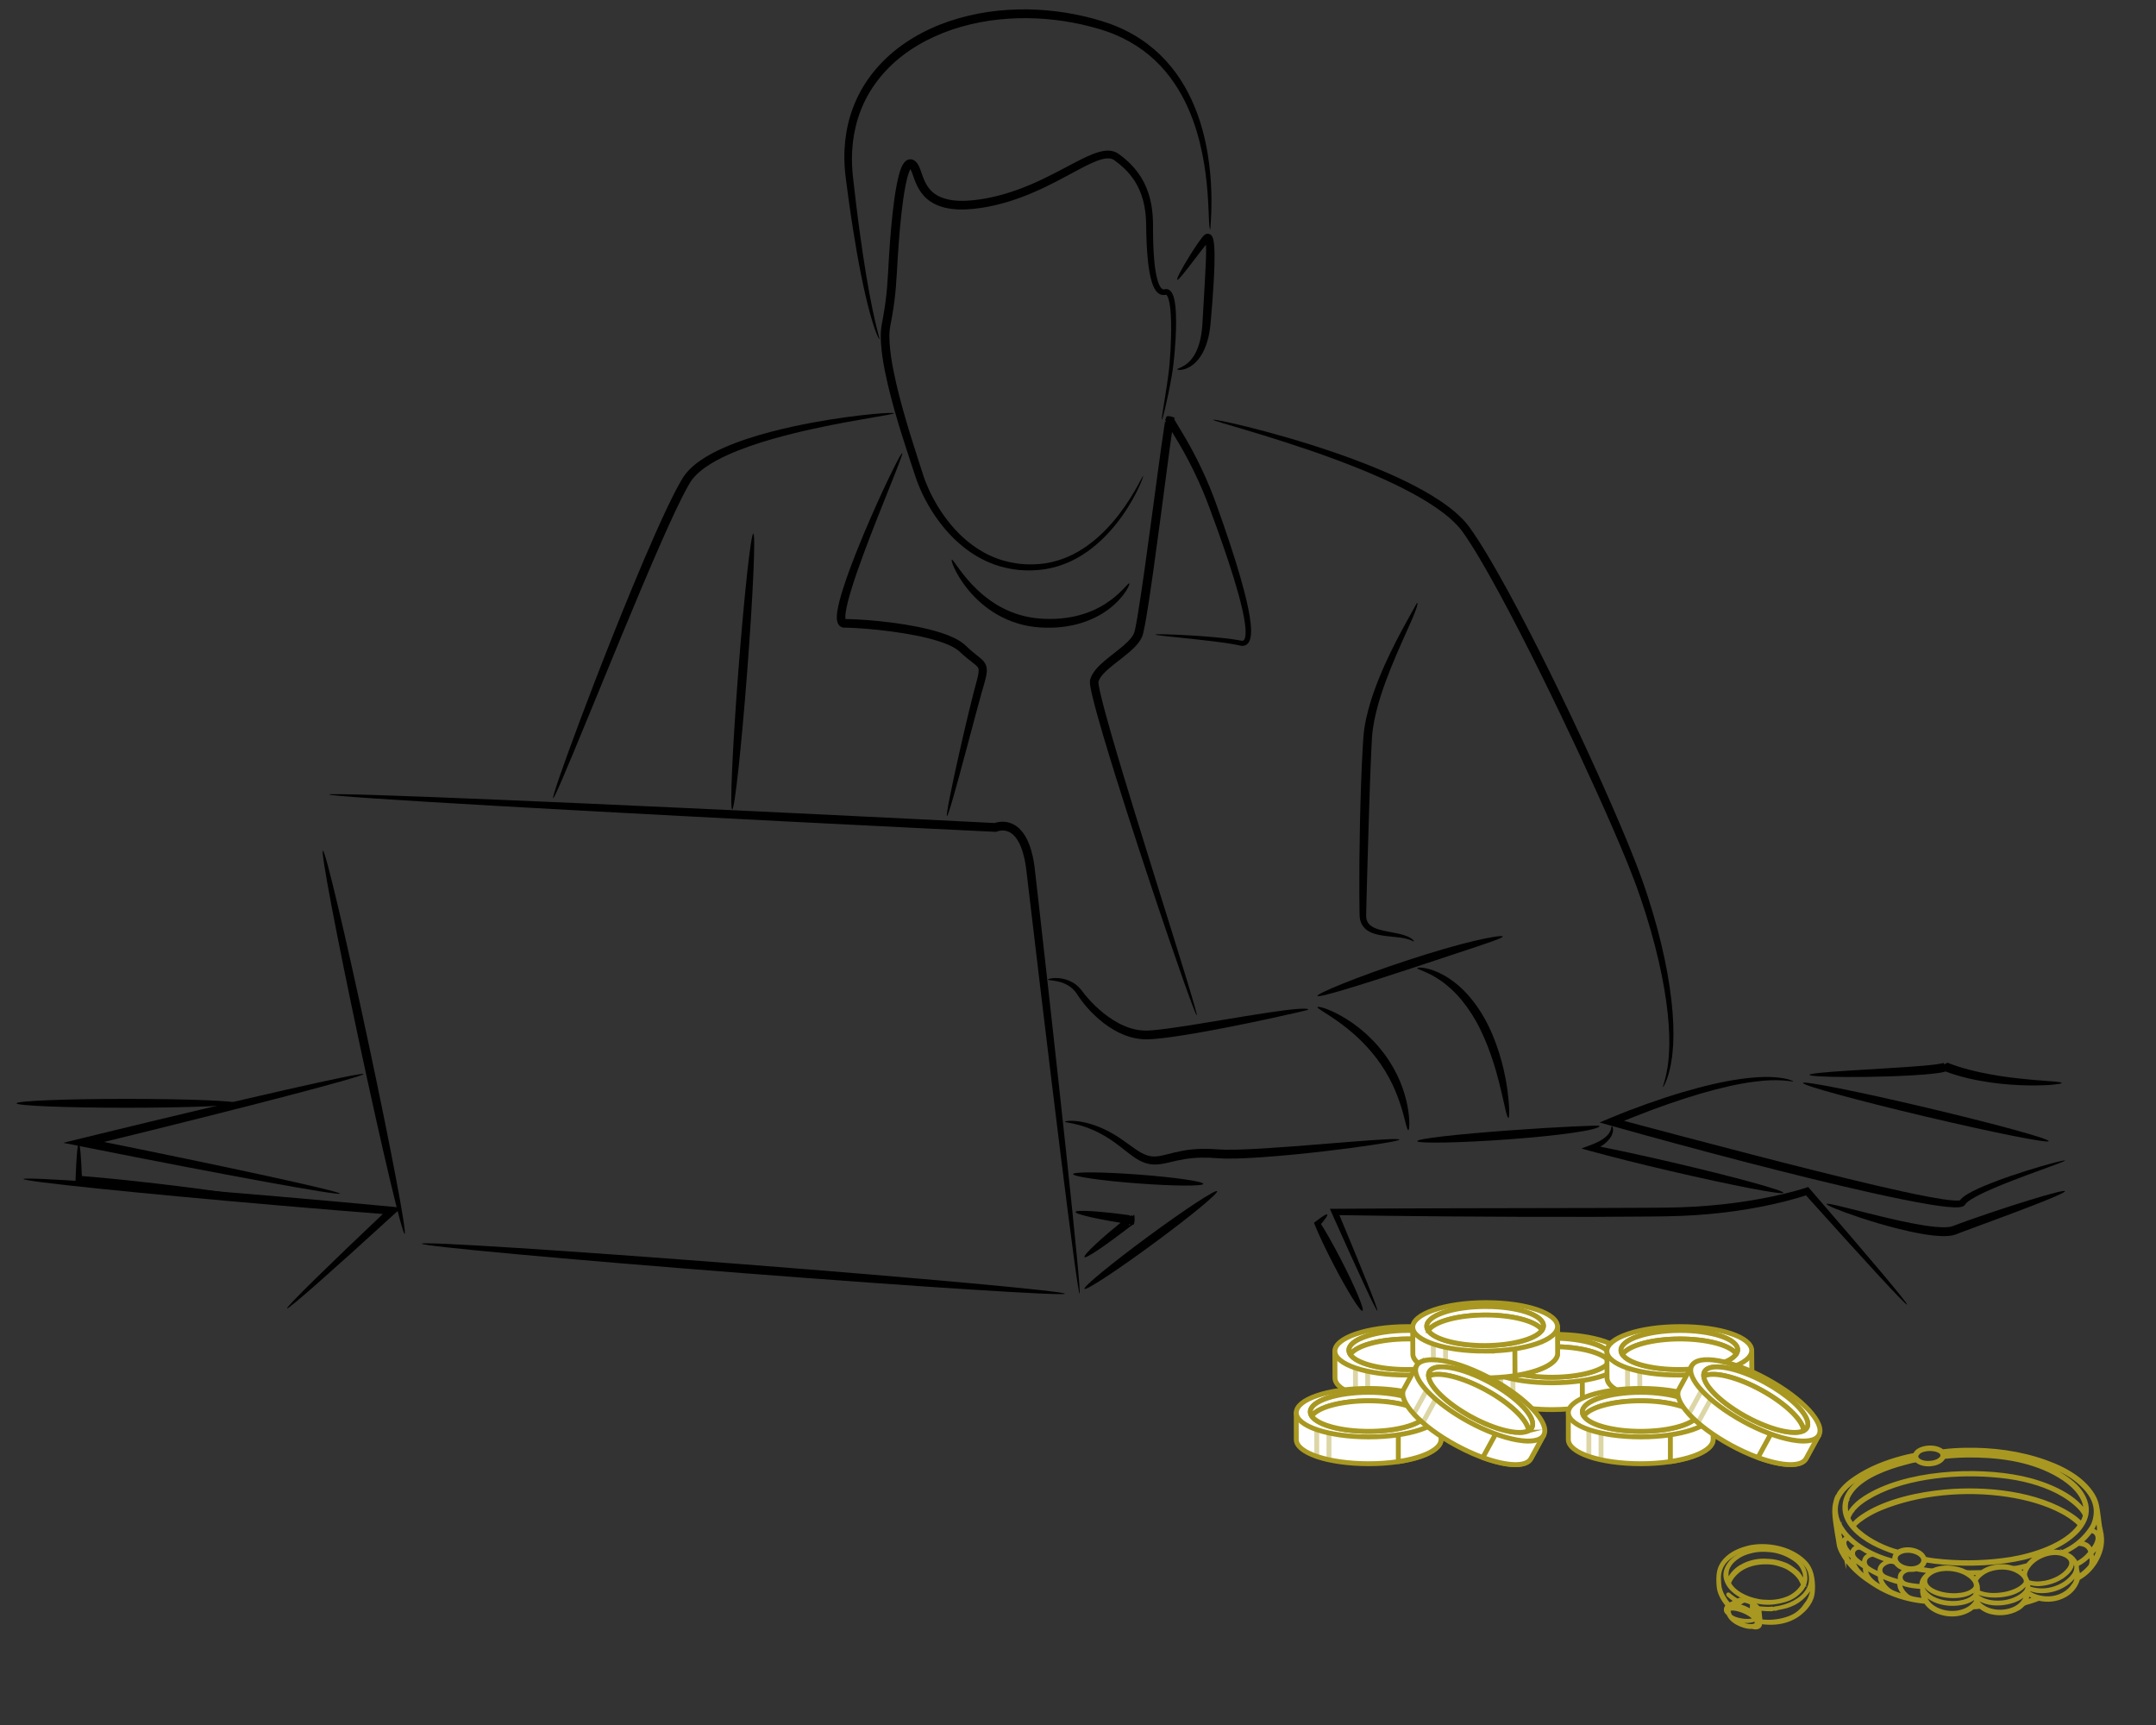 <?xml version="1.0" encoding="UTF-8"?>
<svg xmlns="http://www.w3.org/2000/svg" width="300" height="240" version="1.1" viewBox="0 0 300 240">
  <rect x="0" y="0" width="300" height="240" fill="#333333" stroke="none"/>
  <!-- Generator: Adobe Illustrator 29.5.0, SVG Export Plug-In . SVG Version: 2.1.0 Build 137)  -->
  <defs>
    <style>
      .st0 {
        fill: #a89821;
        stroke: #a89821;
        stroke-miterlimit: 10;
        stroke-width: .475px;
      }

      .st1 {
        fill: #fff;
      }

      .st2 {
        mix-blend-mode: screen;
        opacity: .4;
      }

      .st3 {
        isolation: isolate;
      }
    </style>
  </defs>
  <g class="st3">
    <g id="Layer_1">
      <g>
        <ellipse cx="17.672" cy="153.504" rx="15.37" ry=".617"/>
        <path d="M47.307,166.071c-.016.081-1.02-.039-2.826-.327-1.806-.288-4.415-.743-7.643-1.332-6.456-1.178-15.386-2.891-25.316-4.869l-2.726-.543,2.7-.66c.599-.146,1.201-.294,1.807-.442,10.256-2.504,19.557-4.705,26.305-6.237,3.374-.766,6.109-1.366,8.006-1.753,1.897-.387,2.955-.562,2.976-.479.02.083-1.0.415-2.862.946-1.862.531-4.566,1.259-7.913,2.134-6.694,1.75-15.963,4.084-26.219,6.588-.606.148-1.209.295-1.808.441l-.025-1.203c9.927,1.993,18.829,3.847,25.241,5.242,3.206.698,5.79,1.281,7.568,1.71,1.778.429,2.751.704,2.734.785Z"/>
        <path d="M37.343,167.09c-.039.339-7.072-.198-15.707-1.199-4.161-.482-7.935-.984-10.725-1.413l-.411-.063.014-.382c.113-3.033.272-4.925.448-4.925s.336,1.892.448,4.925l-.397-.445c2.813.221,6.602.595,10.763,1.077,8.636,1.001,15.604,2.086,15.565,2.425Z"/>
        <path d="M39.947,182.036c-.083-.089,1.328-1.556,3.833-4.017,2.505-2.46,6.103-5.914,10.395-9.975l.33.958c-4.74-.367-10.074-.804-15.713-1.289-9.825-.846-18.715-1.681-25.144-2.346-3.215-.333-5.814-.623-7.609-.852-1.794-.229-2.783-.395-2.776-.48.007-.085,1.01-.08,2.817.001,1.807.081,4.418.239,7.642.461,6.449.443,15.35,1.14,25.175,1.986,5.638.485,10.968.967,15.702,1.415l1.248.118-.918.839c-4.361,3.988-8.065,7.327-10.7,9.648-2.635,2.321-4.2,3.622-4.283,3.533Z"/>
        <path d="M44.929,118.349c.333-.071,3.151,11.809,6.293,26.534,3.142,14.726,5.419,26.721,5.086,26.792-.333.071-3.151-11.809-6.293-26.534-3.142-14.726-5.419-26.721-5.086-26.792Z"/>
        <path d="M150.224,179.998c-.038.004-.129-.451-.267-1.326s-.324-2.171-.551-3.846c-.456-3.351-1.082-8.222-1.838-14.294-.756-6.073-1.644-13.347-2.622-21.503-.486-4.079-.998-8.378-1.531-12.857-.132-1.12-.266-2.251-.401-3.393-.068-.569-.136-1.14-.204-1.714l-.053-.42c-.019-.14-.044-.278-.066-.417-.04-.28-.103-.552-.157-.828-.126-.545-.278-1.083-.483-1.59-.204-.506-.463-.981-.786-1.373-.165-.191-.342-.365-.537-.503-.196-.136-.405-.24-.626-.306-.22-.067-.453-.094-.689-.082-.118.004-.236.02-.351.044-.058.011-.115.026-.17.042-.028.008-.053.017-.08.025l-.053.02-.162.061-.123-.006c-3.999-.195-8.094-.396-12.264-.599-22.219-1.099-42.332-2.163-56.887-2.994-7.278-.416-13.166-.774-17.234-1.049-2.034-.138-3.613-.254-4.683-.348-1.07-.093-1.631-.163-1.629-.205.002-.043.567-.056,1.641-.043,1.074.013,2.656.052,4.694.116,4.075.128,9.97.352,17.254.657,14.566.609,34.686,1.534,56.905,2.633,4.17.209,8.265.413,12.263.614l-.284.055c.073-.032.107-.043.158-.062.045-.015.091-.031.136-.043.09-.027.179-.049.269-.067.18-.037.361-.06.544-.067.366-.017.738.026,1.091.134.354.106.686.274.979.481.292.209.542.457.764.717.433.529.739,1.112.974,1.699.235.589.401,1.186.536,1.782.058.298.124.596.166.893.023.149.049.297.069.446l.054.445c.066.579.132,1.155.198,1.728.129,1.142.257,2.274.384,3.394.502,4.482.985,8.783,1.442,12.864.908,8.163,1.704,15.446,2.353,21.53.649,6.084,1.151,10.969,1.471,14.335.16,1.683.275,2.986.341,3.87.065.884.081,1.348.043,1.352Z"/>
        <path d="M148.185,179.998c-.026.34-20.083-.943-44.798-2.866-24.715-1.923-44.729-3.757-44.702-4.097.026-.34,20.083.943,44.798,2.866,24.715,1.923,44.729,3.757,44.702,4.097Z"/>
        <path d="M150.903,179.318c-.202-.275,3.765-3.538,8.861-7.29,5.096-3.752,9.391-6.571,9.593-6.296.202.275-3.765,3.538-8.861,7.29-5.096,3.752-9.391,6.571-9.593,6.296Z"/>
        <path d="M167.433,164.713c-.025.34-4.101.311-9.104-.064-5.002-.375-9.037-.955-9.011-1.295.025-.34,4.101-.311,9.104.064,5.002.375,9.037.955,9.011,1.295Z"/>
        <path d="M150.903,174.903c-.107-.133.505-.824,1.584-1.829.54-.503,1.196-1.084,1.94-1.713.372-.314.766-.64,1.179-.974.206-.167.418-.335.635-.505.219-.17.436-.339.682-.515l.099-.069.068-.043.035-.021c-.008.004.045-.026.081-.04.039-.016.08-.03.122-.04.042-.01.084-.016.124-.019.018.003.043-.01-.104.011-.367-.45-.359,1.949-.087,1.184.077.025.057.016.068.02.015.003.005.001.001 0l-.043-.007-.098-.016c-.135-.021-.27-.043-.403-.064-.269-.043-.534-.085-.795-.126-.521-.084-1.024-.169-1.503-.254-.957-.169-1.817-.338-2.537-.497-1.439-.318-2.318-.599-2.294-.767s.946-.194,2.417-.097c.736.049,1.609.128,2.575.235.483.054.99.115,1.515.183.263.036.53.072.801.108.137.02.274.04.413.06l.108.017.06.01.052.01c.016.005-.001-.003.081.023.275-.765.284,1.636-.086,1.186-.145.148-.132-1.133-.126-.572-.001.054.008.109.027.16.019.051.047.099.083.141.037.051.078.049.134.172.039.069.022.042.025.048l-.002.002-.005.003-.02.013-.074.051c-.21.151-.433.32-.647.481-.216.164-.43.325-.639.484-.422.316-.83.622-1.218.912-.78.578-1.492,1.088-2.101,1.503-1.217.83-2.022,1.281-2.129,1.148Z"/>
        <path d="M148.185,156.07c-.008-.083.687-.217,1.924-.05.617.084,1.364.252,2.202.543.836.292,1.766.705,2.721,1.283.481.283.963.611,1.455.957.491.347.986.721,1.498,1.072.512.348,1.044.677,1.609.863.142.038.283.09.43.108.073.011.145.031.218.037.073.005.147.011.221.016.073.01.15.003.226.002.077-.004.151 0.0.23-.009.158-.019.314-.031.48-.065.653-.115,1.364-.329,2.115-.503.75-.176,1.538-.323,2.346-.402.808-.077,1.633-.102,2.466-.075.208.004.416.023.625.034l.314.02.157.01.148.006c.197.009.395.018.594.026l.298.014c.099.005.203.001.304.001.408-.002.814-.004,1.218-.007.406-.013.809-.027,1.21-.04.4-.009.799-.035,1.194-.054.396-.021.788-.041,1.177-.062,1.557-.096,3.059-.2,4.491-.309,2.864-.218,5.444-.435,7.613-.607,4.336-.349,7.033-.509,7.051-.318.014.148-2.638.613-6.959,1.186-2.16.284-4.737.591-7.606.872-1.435.141-2.944.27-4.512.383-.392.028-.789.049-1.188.073-.4.022-.802.051-1.21.063-.408.015-.818.03-1.232.046-.417.003-.836.006-1.258.009-.106-.001-.21.004-.317-.002l-.321-.015c-.214-.01-.427-.02-.639-.03l-.159-.008-.149-.01-.297-.019c-.197-.011-.394-.031-.59-.035-.784-.029-1.554-.012-2.305.052-.752.066-1.481.191-2.2.348-.72.153-1.427.356-2.194.476-.188.035-.389.048-.584.065-.098.009-.201.004-.3.006-.1-0-.199.004-.301-.01-.101-.01-.201-.02-.301-.03-.1-.012-.196-.038-.293-.056-.197-.034-.379-.102-.564-.16-.092-.029-.176-.071-.264-.107-.086-.038-.176-.07-.256-.115-.163-.085-.328-.166-.476-.261-.076-.046-.151-.092-.226-.137-.071-.048-.143-.096-.214-.144-.144-.094-.277-.194-.41-.291-.53-.392-1.006-.783-1.471-1.141-.465-.358-.911-.693-1.354-.985-1.763-1.187-3.4-1.788-4.551-2.092-1.157-.302-1.827-.335-1.83-.421Z"/>
        <path d="M182.038,140.446c-.001.021-.036.043-.101.065-.064.019-.159.048-.286.08-.252.064-.625.151-1.108.264-.965.222-2.365.538-4.101.912-1.735.373-3.805.806-6.112,1.253-2.309.443-4.849.915-7.554,1.288-.677.091-1.349.171-2.021.23-.169.013-.337.026-.505.038-.171.008-.341.015-.51.023-.347.005-.699.001-1.043-.04-.689-.07-1.348-.235-1.964-.455-.617-.219-1.192-.495-1.724-.803-1.067-.615-1.972-1.346-2.748-2.09-.775-.746-1.425-1.509-1.957-2.251-.133-.185-.259-.37-.377-.554-.055-.082-.109-.164-.162-.244-.055-.074-.109-.149-.167-.218-.231-.278-.485-.51-.751-.694-.532-.37-1.083-.563-1.543-.678-.462-.115-.838-.155-1.094-.186-.257-.03-.395-.049-.402-.091-.007-.042.126-.106.392-.157.266-.049.666-.088,1.184-.039.515.05,1.159.189,1.829.566.334.187.666.44.971.756.076.079.148.164.222.249.035.044.07.089.105.134.033.043.066.086.099.129.122.164.252.329.388.496.545.668,1.199,1.359,1.957,2.029.758.669,1.626,1.318,2.609,1.85.49.267,1.01.501,1.555.682.544.183,1.114.315,1.697.366.291.032.585.03.887.024.155-.009.311-.017.467-.025.159-.013.318-.026.478-.04.642-.061,1.299-.141,1.964-.23,2.663-.368,5.205-.804,7.518-1.185,2.313-.384,4.399-.728,6.157-.992,1.758-.264,3.187-.45,4.185-.528.498-.04.89-.052,1.158-.037.134.008.237.02.307.042.069.019.103.04.102.061Z"/>
        <path d="M191.662,182.375c-.078.034-.721-1.248-1.816-3.596-1.095-2.347-2.642-5.76-4.529-9.987l-.27-.605.673-.005c9.23-.073,21.97-.087,36.035-.113,2.798-.011,5.543-.023,8.219-.034.668-.006,1.332-.012,1.992-.019.659-.008,1.306-.031,1.952-.046,1.29-.046,2.561-.117,3.807-.223,2.492-.208,4.889-.525,7.161-.942,1.135-.212,2.241-.44,3.311-.696.534-.13,1.061-.262,1.576-.404.512-.141,1.028-.289,1.502-.447l.326-.109.216.249c4.178,4.823,7.604,8.82,9.967,11.629,1.181,1.404,2.097,2.511,2.707,3.276.611.764.916,1.186.877,1.22-.038.034-.419-.322-1.101-1.023-.682-.701-1.666-1.748-2.911-3.096-2.49-2.696-6.027-6.596-10.289-11.344l.542.14c-.521.184-1.029.338-1.557.493-.525.154-1.06.296-1.603.437-1.086.277-2.208.524-3.359.754-2.304.452-4.735.799-7.264,1.03-1.264.117-2.554.199-3.865.253-.655.019-1.318.046-1.979.057-.661.009-1.327.018-1.997.028-2.679.027-5.427.044-8.228.05-14.073.025-26.812-.098-36.043-.248l.403-.61c1.785,4.271,3.21,7.737,4.169,10.143.959,2.406,1.452,3.753,1.374,3.787Z"/>
        <path d="M189.586,182.375c-.303.157-2.143-2.8-4.11-6.604-1.081-2.091-1.976-4.003-2.512-5.326l-.127-.314.208-.163c.921-.721,1.529-1.103,1.635-.991.105.112-.31.697-1.083,1.575l.081-.477c.77,1.202,1.813,3.037,2.894,5.128,1.967,3.804,3.316,7.014,3.013,7.171Z"/>
        <path d="M249.517,150.447c-.009.029-.18.02-.497-.025-.079-.012-.168-.025-.265-.039-.099-.008-.207-.017-.325-.027-.117-.011-.243-.023-.378-.035-.135-.013-.281-.011-.434-.018-.153-.005-.316-.011-.487-.016-.172.003-.352.006-.54.009-.094.001-.191.003-.289.004-.099.006-.199.012-.302.018-.205.013-.419.026-.641.04-.886.079-1.9.21-3.025.413-2.25.408-4.94,1.105-7.953,2.075-1.507.483-3.094,1.042-4.75,1.66-1.651.623-3.383,1.306-5.138,2.072l-.075-1.048c5.782,1.549,12.264,3.266,19.113,5.04,6.142,1.587,12.001,3.071,17.347,4.324,2.673.623,5.219,1.194,7.608,1.641.597.111,1.184.213,1.76.299.575.086,1.141.16,1.679.191.265.015.538.018.735-.013.019-.005.048-.008.06-.012.012-.004.034-.008.029-.008,0,0,.001 0.0.001.001.002 0.0.001.001-.006.004-.009.005-.018.012-.024.021-.02.016-.038.037-.049.061-.006.011.004-.005.006-.007l.011-.016.021-.032c.116-.169.237-.287.357-.39.241-.208.482-.364.722-.51.24-.145.48-.274.718-.396.953-.483,1.878-.859,2.757-1.203.88-.341,1.716-.64,2.5-.909,1.569-.537,2.932-.958,4.05-1.288,2.237-.655,3.496-.941,3.52-.86.025.083-1.185.523-3.37,1.317-1.092.398-2.427.884-3.963,1.479-.767.298-1.585.624-2.441.988-.854.366-1.754.765-2.645,1.248-.222.121-.443.247-.654.383-.211.135-.419.281-.586.434-.085.075-.155.156-.193.215l-.021.03c-.033.05-.073.098-.115.14-.034.029-.071.056-.108.081-.02.014-.036.022-.05.029l-.046.022c-.125.058-.217.076-.309.096-.352.061-.645.054-.947.047-.596-.022-1.181-.087-1.775-.163-.593-.077-1.192-.17-1.8-.271-2.428-.409-4.992-.945-7.683-1.54-5.379-1.196-11.254-2.649-17.404-4.238-6.858-1.776-13.331-3.535-19.101-5.161l-1.536-.433,1.462-.615c1.806-.76,3.55-1.417,5.232-2.018,1.682-.594,3.295-1.124,4.829-1.577,3.068-.907,5.815-1.53,8.121-1.849,1.153-.159,2.194-.243,3.104-.27.228-0.0.447-0.0.658-.001.105.001.208.001.309.002.101.006.2.011.297.016.193.011.378.022.553.032.175.018.341.04.498.059.157.022.304.034.442.061.137.028.265.055.383.079.118.026.226.049.325.071.098.029.185.058.263.084.311.104.466.172.457.201Z"/>
        <path d="M254.159,167.509c.055-.164,1.935.314,4.965,1.082,1.515.381,3.318.836,5.326,1.274,1.004.218,2.06.432,3.154.607.547.086,1.103.164,1.663.216.558.051,1.128.084,1.664.048.266-.018.524-.057.719-.124.027-.009.043-.013.078-.027l.104-.04.208-.079c.139-.052.277-.105.414-.157.549-.203,1.091-.398,1.623-.586,1.065-.376,2.095-.729,3.077-1.06,1.965-.66,3.742-1.231,5.241-1.692,2.997-.921,4.881-1.402,4.936-1.241.055.162-1.728.934-4.65,2.066-1.461.566-3.207,1.222-5.148,1.94-.97.358-1.988.734-3.044,1.124-.526.196-1.061.396-1.604.599-.134.052-.269.104-.404.156l-.203.078-.102.039-.13.046c-.365.123-.701.164-1.03.188-.657.043-1.271.001-1.87-.057-.598-.06-1.177-.148-1.743-.245-1.129-.198-2.2-.44-3.213-.692-2.025-.507-3.817-1.053-5.311-1.544-2.986-.988-4.774-1.761-4.721-1.92Z"/>
        <path d="M248.159,165.958c-.077.332-7.103-1.022-15.692-3.023-4.382-1.021-8.325-2.014-11.125-2.785l-1.295-.357,1.23-.459c.628-.235,1.175-.489,1.614-.765.44-.275.765-.574.969-.857.206-.283.292-.545.331-.73.039-.186.04-.294.079-.308.038-.015.124.083.164.307.041.221.019.574-.167.966-.182.392-.52.803-.979,1.171-.458.37-1.032.705-1.687,1.011l-.065-.816c2.853.546,6.828,1.399,11.211,2.42,8.589,2.002,15.489,3.894,15.412,4.226Z"/>
        <path d="M285.068,158.767c-.079.332-7.796-1.211-17.238-3.446-9.442-2.235-17.032-4.315-16.954-4.647.079-.332,7.796,1.211,17.238,3.446,9.442,2.235,17.032,4.315,16.954,4.647Z"/>
        <path d="M286.88,150.674c.002.081-.448.162-1.272.238-.206.019-.435.038-.686.056-.252.009-.525.019-.819.03-.294.007-.609.015-.944.024-.334.001-.688-.007-1.06-.012-1.487-.029-3.268-.13-5.239-.421-.985-.151-2.019-.33-3.084-.586-.266-.063-.534-.135-.804-.204-.27-.071-.541-.154-.814-.232-.272-.088-.547-.17-.823-.27-.138-.048-.276-.097-.416-.152-.07-.027-.139-.052-.21-.082-.072-.03-.138-.056-.222-.094l.579-.033c-.049.027-.099.053-.149.076l-.115.044c-.041.016-.069.022-.104.034-.033.009-.069.021-.099.029-.126.033-.245.059-.362.082-.234.046-.461.079-.688.11-1.247.162-2.44.238-3.598.308-1.157.066-2.271.111-3.332.145-2.123.066-4.033.087-5.638.081-3.209-.013-5.196-.132-5.199-.302-.003-.171,1.975-.361,5.172-.571,1.598-.106,3.502-.216,5.612-.345,1.055-.065,2.162-.134,3.307-.216,1.142-.085,2.332-.171,3.511-.324.212-.029.422-.06.62-.098.099-.019.193-.04.279-.061.023-.005.039-.011.059-.017.017-.005.042-.011.051-.016.012-.005.025-.009.038-.013-.001-0-.002-0-.002 0,0,0-.001-.001 0.0.001l.007.013.014.026.029.052c.02.034.042.068.065.101l.463-.224c.046.021.113.049.173.074.059.026.125.05.187.075.125.05.254.097.382.143.254.096.517.176.773.262.261.077.517.16.775.232.259.07.514.144.769.209,1.021.266,2.022.466,2.975.646,1.91.349,3.649.539,5.108.677.365.034.713.067,1.041.098.329.024.64.047.93.069.29.025.56.048.809.069.249.015.476.031.68.048.818.066,1.271.141,1.273.222Z"/>
        <path d="M222.571,156.674c.015.039-.059.105-.224.186-.081.036-.182.075-.304.117-.121.038-.261.078-.42.121-.634.164-1.558.333-2.702.5-2.288.334-5.459.658-8.967.917-7.016.514-12.723.59-12.744.251-.021-.342,5.647-.968,12.653-1.482,3.503-.258,6.676-.444,8.973-.554,1.148-.055,2.078-.092,2.719-.107.16-.005.302-.007.426-.007.122-.003.227-.003.312.002.164.002.261.016.276.057Z"/>
        <path d="M195.964,157.24c-.085.007-.202-.296-.339-.843-.061-.275-.16-.606-.258-.99-.088-.387-.228-.816-.362-1.293-.297-.947-.687-2.058-1.249-3.231-.559-1.173-1.289-2.404-2.187-3.603-.457-.593-.919-1.161-1.404-1.676-.235-.265-.484-.507-.722-.751-.119-.122-.245-.235-.364-.351-.121-.115-.238-.231-.361-.338-.121-.109-.241-.217-.359-.323-.118-.106-.24-.205-.358-.306-.233-.204-.471-.387-.697-.572-.459-.357-.894-.685-1.302-.968-1.629-1.145-2.741-1.708-2.68-1.869.054-.159,1.325.131,3.141,1.128.455.246.937.545,1.444.882.25.174.512.35.769.549.129.099.263.195.393.3.13.105.262.212.395.321.135.107.264.224.396.339.131.117.268.232.398.356.26.249.531.499.786.773.526.534,1.025,1.132,1.51,1.763.956,1.275,1.705,2.61,2.239,3.88.538,1.271.86,2.473,1.059,3.488.085.511.169.971.195,1.381.035.409.066.759.054,1.049-.008.578-.053.897-.138.904Z"/>
        <path d="M209.89,155.542c-.085.009-.212-.342-.369-.982-.147-.641-.359-1.564-.621-2.704-.07-.283-.142-.58-.218-.889-.037-.154-.075-.312-.113-.473-.044-.159-.088-.321-.134-.486-.089-.33-.182-.671-.277-1.022-.106-.347-.215-.705-.326-1.071-.463-1.459-1.044-3.037-1.812-4.61-.759-1.579-1.671-2.974-2.619-4.139-.119-.145-.244-.281-.363-.42-.06-.069-.12-.138-.179-.206-.062-.065-.124-.13-.185-.194-.124-.127-.243-.256-.365-.378-.125-.118-.248-.235-.369-.349-.493-.447-.973-.844-1.442-1.164-.467-.322-.906-.592-1.306-.802-.4-.21-.756-.375-1.052-.501-.593-.25-.938-.358-.931-.443.005-.085.394-.137,1.066-.018.335.06.739.167,1.195.331.457.163.958.397,1.491.694.535.296,1.084.681,1.646,1.128.138.115.277.233.42.352.139.123.274.254.414.384.069.066.139.132.21.199.067.07.134.14.202.211.135.143.275.284.409.434,1.065,1.206,2.067,2.679,2.865,4.338.808,1.655,1.378,3.311,1.796,4.834.098.383.193.756.285,1.118.081.365.152.72.224,1.063.035.172.069.34.103.506.027.167.054.33.08.491.05.321.098.628.143.922.153,1.179.237,2.136.24,2.802.011.665-.022,1.035-.107,1.045Z"/>
        <path d="M209.098,130.294c.041.172-1.392.669-3.71,1.447-2.318.777-5.523,1.842-9.07,3.007-7.093,2.329-12.88,4.135-12.997,3.811-.115-.317,5.496-2.647,12.612-4.984,3.557-1.168,6.82-2.107,9.214-2.673,2.395-.568,3.913-.767,3.95-.608Z"/>
        <path d="M197.21,83.874c.041.006.041.21-.063.56-.1.35-.29.846-.555,1.471-.527,1.252-1.36,3.023-2.309,5.236-.475,1.106-.972,2.325-1.461,3.647-.483,1.323-.959,2.75-1.333,4.273-.185.761-.346,1.546-.46,2.35-.024.201-.049.403-.073.606-.016.203-.033.406-.049.611-.023.424-.046.852-.069,1.284-.085,1.733-.154,3.53-.22,5.372-.128,3.685-.228,7.198-.32,10.393-.044,1.597-.086,3.116-.126,4.537-.018.71-.036,1.395-.052,2.055-.007.329-.014.651-.021.966l-.002.117.004.1c.004.065-.002.134.01.196.009.063.017.126.025.188.015.059.031.117.046.175.071.227.188.423.346.589.157.166.353.304.566.417.432.221.909.356,1.363.46.913.205,1.744.321,2.414.493.335.084.632.177.883.276.25.104.456.209.61.316.079.048.141.105.196.15.055.044.095.089.126.127.062.074.085.119.07.135-.032.037-.19-.067-.509-.191-.08-.031-.169-.065-.272-.094-.099-.035-.214-.06-.335-.093-.246-.057-.533-.109-.862-.154-.329-.045-.699-.083-1.108-.124-.409-.042-.858-.086-1.346-.164-.487-.079-1.019-.186-1.574-.431-.276-.126-.558-.296-.809-.535-.252-.237-.461-.55-.586-.896-.027-.087-.054-.175-.082-.263-.017-.089-.033-.178-.05-.268-.019-.09-.018-.178-.027-.269l-.009-.136-.003-.12c-.006-.318-.012-.643-.018-.974-.01-.662-.015-1.35-.019-2.062-.007-1.424-.001-2.945.012-4.546.029-3.201.095-6.721.223-10.415.066-1.847.144-3.651.246-5.395.028-.437.052-.866.084-1.299.021-.221.041-.441.062-.659.029-.217.058-.432.087-.646.133-.853.316-1.673.524-2.462.42-1.577.945-3.026,1.479-4.359.54-1.331,1.091-2.547,1.622-3.641,1.061-2.189,2.015-3.904,2.672-5.085.328-.588.583-1.044.756-1.355.173-.308.249-.473.293-.465Z"/>
        <path d="M231.402,151.24c-.019-.009.002-.117.061-.317.028-.101.073-.222.113-.371.041-.148.088-.321.142-.516.046-.197.098-.418.154-.661.046-.246.1-.513.147-.805.04-.293.094-.607.124-.947.016-.17.041-.344.052-.525.013-.181.026-.367.04-.559.197-3.07-.209-7.555-1.461-12.935-.624-2.69-1.451-5.606-2.501-8.68-.523-1.54-1.112-3.107-1.763-4.713-.65-1.606-1.347-3.251-2.076-4.933-1.463-3.361-3.052-6.869-4.739-10.487-1.688-3.617-3.473-7.346-5.349-11.14-.937-1.898-1.88-3.764-2.82-5.597-.941-1.833-1.883-3.63-2.834-5.381-.95-1.751-1.904-3.459-2.881-5.101-.122-.205-.244-.409-.366-.613-.125-.202-.249-.403-.373-.603-.125-.2-.247-.401-.373-.598-.127-.196-.254-.391-.381-.586l-.19-.292-.195-.284c-.13-.189-.26-.378-.39-.566l-.197-.26-.099-.129-.106-.125-.211-.249-.224-.24c-.598-.639-1.272-1.209-1.966-1.736-.695-.527-1.415-1.01-2.143-1.462-1.456-.904-2.94-1.68-4.397-2.388-2.92-1.407-5.739-2.531-8.332-3.497-2.595-.964-4.973-1.761-7.069-2.438-2.097-.675-3.913-1.226-5.4-1.67-1.488-.442-2.643-.785-3.428-1.018-.783-.237-1.191-.375-1.181-.417.01-.041.438.016,1.242.175.804.16,1.983.422,3.494.795,1.51.374,3.351.859,5.476,1.473,2.123.616,4.531,1.359,7.163,2.277,2.63.92,5.491,2.005,8.476,3.394,1.49.699,3.013,1.471,4.525,2.387.755.458,1.508.951,2.244,1.498.735.548,1.458,1.146,2.122,1.842l.248.263.238.276.119.139.113.146.225.293c.136.194.272.388.408.583l.204.293.196.297c.131.199.262.398.394.597.131.2.256.404.384.606.128.203.255.407.383.611.125.206.25.412.375.619,1,1.656,1.97,3.372,2.933,5.129.963,1.758,1.916,3.56,2.864,5.397.948,1.838,1.896,3.709,2.835,5.612,1.882,3.804,3.663,7.545,5.34,11.179,1.676,3.634,3.247,7.16,4.687,10.547.718,1.694,1.403,3.354,2.04,4.98.639,1.626,1.219,3.229,1.725,4.789,1.019,3.122,1.806,6.082,2.382,8.816,1.157,5.465,1.438,10.039,1.088,13.164-.024.195-.047.384-.069.568-.021.184-.056.361-.082.533-.05.344-.124.663-.184.959-.068.295-.142.565-.208.811-.079.243-.147.464-.216.659-.077.192-.145.361-.203.507-.06.145-.126.261-.173.355-.099.188-.159.278-.178.27Z"/>
        <path d="M160.753,88.29c.002-.043.472-.057,1.365-.038.893.019,2.208.071,3.9.177.846.052,1.787.12,2.816.211,1.03.095,2.146.197,3.353.399.151.028.304.056.458.084.039.007.08.015.102.017.026.002.054.01.077.01h.069c.019-.005.04-.006.058-.009.068-.019.113-.051.167-.125.052-.074.1-.183.129-.312.063-.256.079-.562.074-.873-.006-.312-.035-.636-.076-.964-.171-1.317-.509-2.711-.904-4.159-.801-2.899-1.863-6.034-3.064-9.376-.301-.836-.611-1.684-.93-2.546-.317-.857-.655-1.717-1.022-2.582-.732-1.729-1.575-3.471-2.533-5.205-.48-.867-.989-1.731-1.523-2.598-.134-.218-.269-.437-.404-.656-.136-.222-.273-.441-.41-.685-.034-.061-.069-.124-.105-.196-.017-.032-.036-.074-.055-.116-.009-.022-.018-.039-.028-.066l-.031-.092-.014-.045c-.589.053,1.136.602,1.049.165.053-.092.039-.079.048-.097.003-.008.003-.01.003-.008l-.013.056-.033.172c-.043.244-.083.501-.122.757-.302,2.06-.576,4.186-.862,6.343-.569,4.318-1.152,8.792-1.795,13.371-.325,2.29-.648,4.55-1.028,6.783-.097.559-.196,1.114-.32,1.68-.032.142-.065.285-.106.434-.021.075-.043.152-.072.239l-.025.069-.026.06-.052.119c-.145.312-.328.581-.52.826-.389.484-.819.879-1.25,1.251-.432.369-.87.71-1.301,1.046-.43.335-.855.663-1.256.999-.4.336-.782.68-1.097,1.043-.155.181-.299.366-.406.553-.05.093-.1.185-.133.276-.022.046-.032.09-.045.135-.006.02-.016.049-.018.062.004.002.005.004.003.005l-.002.001c-.001.002.001.01.001.015l.002.035.003.069c.003.049.013.112.018.167.012.113.037.24.055.36l.072.373.08.375c.225,1.004.488,2.003.754,2.987.267.985.542,1.958.818,2.917,1.107,3.839,2.219,7.476,3.263,10.877,1.055,3.399,2.038,6.565,2.935,9.456,1.805,5.779,3.271,10.454,4.26,13.693.495,1.619.872,2.88,1.114,3.738.242.859.351,1.316.311,1.329-.04.013-.228-.418-.547-1.251-.319-.834-.769-2.07-1.334-3.666-1.13-3.193-2.723-7.829-4.635-13.576-.955-2.874-1.991-6.025-3.08-9.417-1.088-3.392-2.236-7.021-3.378-10.866-.284-.962-.568-1.937-.844-2.929-.276-.992-.547-1.997-.787-3.037l-.086-.394-.08-.402c-.022-.141-.049-.272-.066-.421-.019-.147-.037-.29-.032-.502.005-.064.012-.129.022-.193.011-.051.023-.086.035-.129.024-.083.047-.167.08-.242.059-.159.133-.301.21-.442.158-.276.343-.514.533-.74.385-.446.805-.823,1.229-1.183.425-.359.858-.695,1.286-1.031.427-.335.851-.669,1.253-1.014.399-.346.781-.705,1.085-1.087.149-.191.277-.386.366-.579l.032-.072.016-.036.01-.029c.015-.045.032-.102.048-.161.032-.119.062-.248.091-.379.114-.525.211-1.074.306-1.623.371-2.204.692-4.464,1.016-6.747.642-4.571,1.233-9.042,1.818-13.359.295-2.16.577-4.277.895-6.362.041-.262.082-.521.132-.79.013-.068.026-.136.042-.211.009-.039.017-.076.033-.133l.018-.055c.015-.033.006-.036.068-.141-.079-.46,1.667.106,1.077.176-.391.105-0.0.005-.04.014.084-.025.023-.007.042-.013l-.001 0.0.011.024c.008.017.014.034.028.06l.036.071.042.077c.116.208.25.429.382.647.134.22.267.44.401.659.535.881,1.049,1.768,1.531,2.656.964,1.777,1.808,3.562,2.537,5.333.365.884.701,1.768,1.013,2.64.31.868.612,1.723.903,2.566,1.164,3.372,2.184,6.54,2.942,9.494.373,1.478.69,2.901.84,4.294.035.349.059.697.058,1.047-.004.351-.024.703-.123,1.069-.049.182-.124.373-.259.555-.067.09-.154.176-.257.246-.05.036-.109.061-.164.088-.057.024-.116.038-.175.055-.058.011-.115.016-.172.022-.055.002-.108-.002-.163-.004-.054-.003-.101-.015-.151-.022-.055-.009-.088-.017-.124-.025-.146-.031-.291-.061-.435-.092-1.16-.227-2.272-.364-3.29-.492-1.02-.125-1.954-.229-2.795-.317-1.683-.177-2.99-.314-3.876-.407-.886-.099-1.351-.167-1.349-.21Z"/>
        <path d="M132.448,77.873c.079-.034.316.315.755.928.44.611,1.085,1.488,1.993,2.461.907.968,2.087,2.033,3.575,2.92.743.443,1.561.838,2.443,1.149.882.312,1.829.54,2.815.663.982.12,1.974.142,2.917.098.944-.046,1.847-.17,2.691-.362,1.688-.382,3.123-1.042,4.224-1.758,1.106-.714,1.891-1.457,2.412-1.992.521-.537.783-.865.858-.824.075.039-.054.466-.482,1.123-.427.654-1.162,1.542-2.284,2.405-1.115.864-2.639,1.672-4.454,2.149-.906.24-1.88.399-2.893.465-1.014.064-2.06.051-3.141-.081-1.077-.134-2.114-.393-3.074-.751-.96-.357-1.843-.812-2.63-1.319-1.579-1.017-2.77-2.225-3.637-3.317-.868-1.097-1.422-2.084-1.747-2.789-.323-.707-.417-1.136-.34-1.169Z"/>
        <path d="M131.769,113.538c-.083-.02.059-.96.391-2.642.332-1.682.852-4.106,1.533-7.094.341-1.494.722-3.128,1.146-4.881.211-.876.436-1.782.677-2.715.121-.466.255-.949.38-1.411.062-.234.121-.467.171-.697.05-.23.091-.459.105-.664.012-.206-.002-.374-.056-.487-.028-.06-.06-.119-.117-.185-.057-.066-.124-.137-.21-.211-.166-.148-.37-.303-.577-.463-.208-.16-.421-.327-.632-.499-.212-.172-.421-.351-.628-.534-.103-.092-.206-.185-.307-.28-.05-.046-.104-.098-.15-.139l-.129-.109c-.349-.29-.795-.536-1.265-.75-.471-.215-.972-.401-1.49-.564-.517-.165-1.048-.314-1.59-.445-1.082-.269-2.203-.48-3.342-.667-2.281-.362-4.539-.602-6.712-.726-.271-.015-.541-.026-.808-.035-.133-.003-.265-.006-.398-.009l-.195-.001-.049-0-.046-.001-.058-.003c-.037-.002-.079-.008-.122-.018-.042-.009-.083-.018-.127-.035-.171-.058-.333-.181-.428-.305-.097-.123-.155-.247-.192-.354-.074-.217-.089-.393-.1-.561-.015-.332.015-.622.052-.906.079-.565.202-1.091.335-1.606.134-.514.282-1.014.435-1.503.619-1.955,1.311-3.759,1.977-5.439.67-1.678,1.326-3.226,1.939-4.632,1.229-2.812,2.287-5.056,3.049-6.593.763-1.537,1.232-2.364,1.31-2.329.078.036-.244.929-.871,2.523-.633,1.591-1.55,3.891-2.682,6.733-.56,1.423-1.166,2.983-1.79,4.665-.62,1.683-1.271,3.488-1.845,5.403-.142.479-.278.965-.399,1.455-.12.49-.228.989-.29,1.475-.03.241-.048.484-.036.687.006.098.022.192.038.23.004.008.006.016.006.014.003-.001-.002.002-.012.007l-.023.014c-.012.006-.023.012-.035.019-.011.007-.023.015-.034.023-.012.009-.021.017-.028.021-.071.059-.072.086-.061.055-0-.002.007-.02.009-.035l.007-.056c.001-.012.002-.024.001-.035l-.001-.017c-.003.011.005-.173.009-.094h.053s.211-.001.211-.001c.139.002.279.004.419.006.279.007.557.017.836.03,2.228.11,4.514.344,6.848.715,1.166.191,2.316.41,3.442.694.563.139,1.12.297,1.669.476.55.177,1.091.381,1.621.627.528.248,1.049.531,1.53.936l.178.155c.054.049.097.091.145.137.094.09.19.178.285.265.192.174.386.343.584.508.198.165.398.325.603.488.205.164.415.325.635.525.109.097.221.213.329.344.108.131.209.296.281.471.075.176.113.362.129.533.019.174.01.33 0.0.482-.025.3-.081.566-.141.824-.06.257-.127.504-.196.746-.137.473-.272.94-.406,1.4-.257.919-.501,1.816-.733,2.685-.464,1.739-.896,3.358-1.29,4.837-.789,2.958-1.438,5.351-1.914,6.997-.475,1.647-.775,2.549-.858,2.529Z"/>
        <path d="M76.97,111.047c-.08-.03.238-1.092.89-2.983.651-1.891,1.636-4.611,2.891-7.957,1.257-3.346,2.783-7.319,4.532-11.711.875-2.196,1.805-4.496,2.791-6.873.986-2.377,2.025-4.831,3.135-7.328.553-1.25,1.118-2.478,1.689-3.684.581-1.204,1.159-2.385,1.818-3.528.085-.143.169-.285.253-.427.021-.036.041-.071.064-.107l.075-.11.15-.22c.107-.138.213-.279.326-.409.116-.127.226-.262.348-.378.477-.485.996-.898,1.526-1.266,1.064-.734,2.176-1.298,3.277-1.785,2.208-.966,4.381-1.628,6.426-2.175,2.047-.54,3.971-.95,5.735-1.281,3.528-.657,6.407-1.008,8.4-1.202,1.994-.19,3.105-.213,3.113-.129.008.085-1.082.27-3.049.605-1.966.339-4.813.821-8.29,1.581-1.738.382-3.632.837-5.636,1.412-2.0.58-4.123,1.269-6.233,2.226-1.051.481-2.101,1.031-3.067,1.713-.481.341-.94.715-1.345,1.133-.106.101-.194.214-.292.322-.093.11-.177.225-.265.338l-.118.177-.059.088c-.02.031-.039.066-.059.099-.078.134-.156.268-.234.402-.618,1.088-1.187,2.26-1.755,3.449-.561,1.195-1.12,2.415-1.67,3.658-1.104,2.484-2.149,4.928-3.148,7.294-.998,2.365-1.95,4.653-2.852,6.834-1.797,4.367-3.415,8.299-4.774,11.602-1.359,3.304-2.466,5.974-3.255,7.811-.789,1.837-1.258,2.84-1.338,2.809Z"/>
        <path d="M101.879,112.632c-.34-.026.044-8.639.856-19.238.813-10.599,1.747-19.17,2.087-19.144.34.026-.043,8.639-.856,19.238-.813,10.599-1.747,19.17-2.087,19.143Z"/>
        <path d="M161.659,58.4c-.042-.009.036-.565.205-1.617.165-1.052.437-2.602.704-4.601.066-.5.127-1.026.174-1.581.047-.556.088-1.142.122-1.754.067-1.224.115-2.557.088-3.981-.016-.711-.049-1.447-.143-2.186-.049-.368-.111-.741-.216-1.083-.053-.168-.117-.336-.194-.454-.037-.059-.078-.106-.106-.126-.03-.021-.033-.017-.046-.017-.005.003-.007-.001-.015.002-.004.001-.007.002-.011.003-.005.001-.001-.001-.026.005-.073.014-.146.029-.222.037-.079-0-.158.003-.236-.008-.077-.017-.16-.029-.232-.059-.301-.114-.507-.324-.661-.525-.296-.413-.456-.846-.59-1.28-.26-.87-.395-1.763-.503-2.676-.104-.913-.166-1.848-.208-2.802-.02-.477-.034-.959-.044-1.447-.003-.243-.006-.488-.01-.734-0-.124-.003-.245-.008-.363-.004-.119-.008-.239-.011-.359-.038-.959-.156-1.931-.407-2.881-.25-.95-.633-1.876-1.171-2.727-.549-.844-1.237-1.618-2.053-2.285-.103-.083-.205-.166-.308-.249-.104-.082-.214-.158-.321-.238l-.161-.118-.04-.029-.031-.019-.062-.039c-.086-.045-.173-.087-.27-.114-.19-.058-.409-.071-.641-.057-.233.018-.479.066-.728.135-.498.138-1.006.347-1.513.581-.507.235-1.016.495-1.527.765-1.023.54-2.061,1.114-3.131,1.669-2.138,1.111-4.414,2.153-6.864,2.891-1.224.368-2.486.667-3.784.856-1.296.19-2.639.3-4.02.133-.688-.087-1.386-.246-2.058-.534-.337-.139-.66-.326-.971-.531l-.224-.169-.112-.085-.105-.093-.209-.188-.194-.204c-.513-.551-.882-1.211-1.155-1.867-.137-.328-.253-.657-.364-.973-.11-.312-.218-.621-.337-.843l-.022-.042-.022-.033c-.014-.021-.028-.046-.042-.064-.013-.013-.025-.027-.036-.042l-.008-.011-.007-.003c-.004-.002-.008-.005-.011-.008-.003-.003-.006-.007-.009-.011.002.003.005.005.008.005.011.006.031.014.065.019.032.005.072.004.105-.004.016-.005.027-.005.04-.013.011-.006.015-.005.022-.011.017-.011-.003.002-.026.031-.025.033-.056.075-.086.129-.061.105-.12.237-.174.376-.108.279-.199.587-.28.901-.081.315-.152.637-.217.963-.258,1.307-.433,2.659-.586,4.02-.151,1.363-.27,2.724-.371,4.078-.101,1.355-.178,2.7-.256,4.046-.079,1.345-.174,2.698-.351,4.031-.084.667-.189,1.327-.301,1.981-.058.327-.114.653-.178.977l-.092.485-.067.437c-.07.593-.064,1.217-.028,1.838.037.622.101,1.245.192,1.866.173,1.241.426,2.469.7,3.679.557,2.42,1.229,4.77,1.924,7.051.349,1.141.705,2.264,1.062,3.372.18.554.358,1.105.535,1.652.088.274.177.546.265.818.044.131.088.261.132.392.048.13.095.259.142.388.196.515.414,1.019.645,1.513.237.491.483.974.749,1.44.527.937,1.119,1.816,1.755,2.636,1.271,1.641,2.759,3.019,4.385,4.028.812.504,1.656.919,2.517,1.232.861.312,1.735.524,2.602.652.108.015.217.03.325.045l.162.023.162.013c.216.017.431.034.644.051.214.007.427.008.639.013.106 0.0.211.008.317.002.105-.004.21-.009.315-.013.105-.004.209-.009.313-.013.104-.004.208-.006.31-.02.204-.022.408-.044.61-.065l.151-.016.149-.026c.099-.018.198-.036.297-.053.196-.039.395-.062.585-.117.192-.048.382-.096.571-.144.189-.048.37-.117.554-.174.37-.108.716-.265,1.065-.399.171-.074.338-.157.505-.234.083-.039.166-.078.249-.117.082-.04.161-.086.241-.129.16-.087.318-.172.474-.258.154-.09.303-.186.454-.277,1.198-.739,2.205-1.6,3.071-2.449.866-.853,1.589-1.703,2.198-2.5,1.216-1.598,2.004-2.956,2.521-3.882.513-.93.752-1.435.793-1.419.039.015-.125.556-.571,1.531-.45.971-1.177,2.383-2.356,4.055-.591.833-1.301,1.726-2.166,2.628-.866.898-1.884,1.816-3.118,2.617-.155.099-.308.203-.468.3-.163.093-.326.187-.492.281-.083.046-.165.097-.25.14-.086.043-.172.086-.259.129-.174.085-.347.176-.527.258-.365.149-.728.322-1.117.445-.193.064-.385.14-.584.195-.2.054-.401.109-.604.165-.201.062-.411.091-.62.136-.105.021-.21.042-.315.062l-.158.03-.161.02c-.215.027-.431.054-.648.081-.109.016-.218.021-.328.027-.11.006-.22.013-.33.019-.11.006-.221.013-.332.019-.111.008-.223.002-.335.004-.224-.001-.45.001-.677-.003-.227-.014-.456-.028-.685-.043l-.173-.011-.172-.021c-.115-.014-.231-.029-.346-.043-.925-.122-1.864-.335-2.789-.656-.925-.322-1.834-.753-2.707-1.28-1.748-1.054-3.338-2.498-4.691-4.207-.677-.855-1.306-1.77-1.867-2.745-.283-.486-.546-.989-.799-1.502-.247-.516-.48-1.044-.693-1.587-.051-.137-.103-.273-.154-.41-.048-.139-.096-.278-.145-.417-.09-.271-.18-.543-.271-.816-.181-.546-.364-1.096-.548-1.649-.367-1.109-.733-2.236-1.091-3.382-.715-2.293-1.407-4.659-1.986-7.121-.285-1.232-.55-2.485-.735-3.776-.097-.644-.168-1.299-.209-1.965-.04-.666-.051-1.345.028-2.046.023-.176.053-.354.08-.53l.089-.477c.062-.319.116-.638.172-.958.108-.641.208-1.284.289-1.931.169-1.294.259-2.607.335-3.947.145-2.684.32-5.426.626-8.189.156-1.383.333-2.756.604-4.126.068-.343.144-.685.233-1.029.089-.344.19-.688.326-1.041.069-.177.147-.355.255-.543.053-.093.118-.191.197-.291.085-.101.185-.209.346-.308.044-.025.084-.048.134-.069.052-.02.102-.039.159-.052.115-.026.24-.032.356-.014.117.018.217.055.304.097.04.021.08.044.118.068l.089.069.086.072.042.037.033.037c.044.049.086.1.128.15.037.05.065.097.098.146l.046.073.037.07c.196.373.301.705.415,1.023.111.317.217.619.337.907.239.574.533,1.092.923,1.513.765.862,1.926,1.277,3.126,1.43,1.21.152,2.466.061,3.695-.116,1.234-.174,2.444-.455,3.62-.802,2.357-.697,4.569-1.691,6.682-2.772,1.058-.54,2.093-1.103,3.136-1.644.522-.27,1.047-.534,1.585-.778.54-.242,1.092-.469,1.688-.629.299-.079.61-.14.938-.162.328-.018.678.001,1.023.108.172.051.339.128.496.216l.114.073.057.037.044.033.173.129c.115.087.231.17.343.26.111.091.222.182.332.273.881.733,1.641,1.602,2.242,2.549.591.955,1.004,1.989,1.264,3.027.261,1.04.373,2.082.401,3.097.002.127.005.253.007.38.003.127.004.252.003.372,0,.243,0,.485,0,.725.003.481.011.956.024,1.426.027.939.075,1.856.162,2.742.09.884.21,1.748.431,2.533.054.197.12.383.191.562.075.175.159.339.253.475.096.132.201.224.29.258.022.012.045.009.067.019.023.004.047-0.0.071.004.026-.003.054-.01.082-.012l.114-.021c.042-.008.092-.007.138-.009.191-.001.388.082.516.187.132.105.215.221.284.332.136.224.205.437.268.646.118.418.174.819.219,1.213.083.787.1,1.54.1,2.267-.005,1.453-.089,2.795-.191,4.029-.052.617-.111,1.206-.176,1.767-.066.562-.147,1.097-.231,1.598-.343,2.005-.691,3.539-.935,4.579-.248,1.038-.408,1.577-.449,1.568Z"/>
        <path d="M163.81,38.926c-.14-.092.561-1.474,1.89-3.596.335-.53.706-1.105,1.141-1.715.11-.152.221-.307.346-.465l.092-.119c.033-.041.071-.083.106-.124l.109-.125c.054-.052.124-.136.3-.211.035-.017.098-.034.156-.043.054-.011.128-.01.196-.001.07.008.129.031.191.058.033.015.054.028.076.043.022.015.044.031.065.047.023.018.038.033.051.046l.042.044c.03.033.045.056.062.082.038.055.056.094.079.139.075.163.102.284.131.405.051.237.076.455.097.673.074.868.066,1.738.048,2.645-.021.904-.065,1.836-.12,2.788-.113,1.904-.26,3.71-.406,5.35-.074.839-.197,1.651-.399,2.391-.201.741-.467,1.418-.799,1.995-.166.289-.349.551-.538.786-.195.232-.393.439-.598.612-.409.347-.824.566-1.177.688-.354.123-.645.156-.841.15-.196-.005-.3-.049-.299-.091,0-.043.091-.083.256-.154.164-.07.403-.171.682-.341.279-.17.595-.411.901-.75.154-.168.3-.365.444-.58.14-.219.274-.459.396-.723.244-.527.436-1.146.578-1.829.143-.685.22-1.431.261-2.234.084-1.645.197-3.452.308-5.343.055-.946.107-1.868.144-2.755.035-.884.064-1.745.027-2.522-.01-.192-.026-.379-.053-.536-.012-.075-.033-.149-.039-.167v-0h0s.007-.004.007-.004l.034-.018c.048-.03.078-.042.113-.065.033-.022.067-.051.087-.064.011-.009.022-.019.033-.03.011-.012.02-.023.025-.027.028-.032.035-.058.033-.054,0,.005 0-0.0.001.021.002.015.007.021.015.051.004.012.01.023.016.034l.01.015.012.023c.018.032.038.061.062.087.025.032.056.073.087.105.023.024.015.014.017.015.002-.003-.006.006-.008.008l-.086.089-.086.089-.088.102c-.118.132-.232.274-.345.412-.451.558-.861,1.101-1.238,1.593-1.501,1.979-2.462,3.194-2.607,3.098Z"/>
        <path d="M122.371,47.191c-.04.019-.23-.313-.485-.983-.258-.669-.58-1.674-.928-2.985-.703-2.621-1.501-6.465-2.251-11.249-.197-1.195-.369-2.451-.561-3.758-.093-.654-.178-1.322-.27-2.003-.045-.34-.091-.684-.137-1.03-.022-.174-.045-.348-.068-.523-.019-.179-.039-.358-.059-.538-.01-.09-.019-.181-.029-.271-.007-.091-.013-.182-.02-.273-.013-.183-.026-.366-.04-.55-.007-.185-.014-.37-.02-.556-.003-.093-.007-.186-.01-.28v-.281c-.011-.752.037-1.517.113-2.291.167-1.545.512-3.127,1.102-4.668.292-.771.64-1.533,1.045-2.275.408-.74.873-1.46,1.391-2.151,1.036-1.382,2.284-2.646,3.696-3.744,2.829-2.196,6.268-3.739,9.926-4.6.915-.217,1.834-.392,2.751-.527.918-.134,1.835-.226,2.747-.284,1.824-.119,3.628-.082,5.388.068.88.08,1.749.187,2.606.321.856.14,1.698.304,2.527.493.827.195,1.64.408,2.435.649.798.25,1.587.517,2.338.847,1.51.643,2.907,1.456,4.15,2.395.619.473,1.202.973,1.746,1.497.539.529,1.04,1.078,1.503,1.641.92,1.132,1.683,2.319,2.31,3.511.628,1.192,1.122,2.386,1.522,3.545.794,2.324,1.211,4.507,1.459,6.426.243,1.922.314,3.587.323,4.944.009,1.358-.044,2.41-.086,3.12-.023.353-.041.623-.053.805-.005.089-.009.156-.012.202-.002.043-.001.066-.011.073-.007.006-.031-.013-.051-.06-.02-.046-.037-.116-.052-.208-.03-.184-.051-.457-.07-.813-.038-.712-.062-1.76-.145-3.103-.083-1.343-.223-2.983-.526-4.862-.308-1.876-.777-3.998-1.598-6.232-.414-1.114-.915-2.256-1.539-3.386-.623-1.131-1.37-2.25-2.259-3.309-.448-.527-.929-1.04-1.445-1.532-.521-.487-1.077-.952-1.666-1.39-1.183-.871-2.507-1.622-3.942-2.216-.18-.073-.361-.146-.542-.219-.184-.066-.368-.133-.553-.2-.184-.07-.373-.129-.562-.188-.19-.059-.376-.123-.57-.177-.773-.227-1.562-.427-2.365-.611-.804-.177-1.621-.331-2.451-.461-.83-.124-1.672-.224-2.524-.297-1.704-.137-3.447-.167-5.206-.048-.879.058-1.763.148-2.647.278-.883.132-1.766.3-2.645.508-3.513.827-6.791,2.296-9.47,4.355-2.678,2.057-4.706,4.731-5.81,7.621-.567,1.438-.908,2.922-1.085,4.382-.08.731-.137,1.456-.136,2.172l-.004.268.006.267c.004.178.008.355.012.531.01.176.02.352.03.526l.015.262.024.26c.016.173.032.345.048.517.02.174.039.348.059.52.04.346.08.689.119,1.029.079.68.157,1.347.233,2.001.167,1.306.312,2.561.48,3.755.636,4.781,1.299,8.628,1.854,11.263.275,1.319.519,2.335.698,3.021.176.687.286,1.042.248,1.059Z"/>
      </g>
      <path class="st0" d="M292.491,213.57c-.057-.429-.179-.842-.251-1.267-.065-.383-.097-.772-.149-1.158-.084-.625-.195-1.541-.377-2.132-.397-1.29-1.562-2.537-2.614-3.335-1.327-1.008-2.851-1.729-4.413-2.292-3.595-1.294-7.464-1.796-11.274-1.717-1.038.021-2.067.076-3.096.217-.194-.146-.393-.261-.621-.345-.785-.288-1.796-.241-2.553.118-.331.157-.598.387-.725.739-.007-0-.013-.001-.02-.001-.147.009-.31.052-.455.081-.423.083-.843.182-1.259.296-2.249.596-4.418,1.441-6.37,2.72-.539.353-1.093.75-1.551,1.205-.204.203-.984,1.021-.984,1.289-.011.008-.023.015-.034.024-.266.2-.499,1.329-.531,1.676-.078.833.045,1.673.163,2.496.099.7.211,1.398.336,2.094.06.339.089.727.205,1.049.292.812.809,1.599,1.359,2.258.894,1.071,1.986,1.952,3.156,2.703.438.281.874.563,1.333.809.119.063.24.124.361.184.121.06.243.118.365.175s.245.112.369.166c.124.054.248.106.373.156.125.051.251.1.377.147.126.047.253.093.381.137.128.044.256.087.384.128.129.041.258.08.387.118.129.038.259.074.39.108s.261.067.393.099.263.061.395.089c.132.028.264.054.397.079.133.025.266.048.399.069s.267.041.401.059c.134.018.268.034.402.049.134.015.269.027.403.039.055.107.121.208.197.302.688.854,1.851,1.311,2.917,1.429,1.256.139,2.498-.171,3.489-.964.335-.006.646-.025.976-.086.32.24.64.445,1.012.595,1.324.534,3.067.382,4.292-.344.149-.088.297-.194.426-.308.14-.123.272-.292.441-.374.224-.109.5-.16.74-.234.423-.129.851-.272,1.257-.445,1.279.283,2.514.156,3.665-.491.921-.517,1.56-1.33,1.843-2.345,1.014-.563,1.783-1.314,2.397-2.298.7-1.168,1.079-2.396.896-3.767ZM273.091,201.961c4.182-.078,8.552.465,12.439,2.062,1.278.525,2.572,1.199,3.63,2.097,1.197,1.016,2.273,2.256,2.406,3.885.066.805-.148,1.895-.619,2.562-.052.079-.105.157-.159.235-.054.077-.11.154-.166.23-.057.076-.115.15-.173.224-.059.074-.119.147-.18.219-.061.072-.124.143-.187.213s-.128.139-.194.207c-.066.068-.133.135-.201.2-.068.066-.137.13-.207.194s-.141.126-.213.187c-.072.061-.145.121-.219.18s-.149.117-.224.173c-.076.057-.152.112-.23.166-.077.054-.156.107-.235.159-.079.052-.159.102-.24.151-.081.049-.162.097-.244.144s-.165.092-.249.136c-.244.129-.499.269-.761.356-1.291-.288-2.573.07-3.675.769-.432.275-.753.629-1.088,1.012-.424.112-1.433.382-1.845.38-.31-.002-.637-.152-.951-.191-1.239-.152-2.514.063-3.553.777-.433.003-.867.018-1.301.023-.257.003-.532.019-.785-.028-.24-.045-.48-.199-.712-.282-.598-.214-1.234-.317-1.866-.354-.546-.032-1.152.061-1.675.217-.165.049-.332.161-.502.178-.408.041-1.374-.197-1.845-.246.343-.207.683-.446.789-.858.018-.068.023-.136.025-.207.869.144,1.742.254,2.619.33,3.524.302,7.719.126,11.161-.697.741-.177,1.464-.404,2.184-.651,1.341-.459,2.777-1.1,3.927-1.937.497-.362.98-.774,1.395-1.227.77-.891,1.329-1.915,1.243-3.129-.095-1.346-.965-2.593-1.96-3.452-4.196-3.619-11.338-4.427-16.678-4.025-.411.035-.821.077-1.23.128l-.06-.324c.871-.072,1.732-.171,2.607-.187ZM288.052,217.961c-.039.078-.081.162-.133.233-.717,1.058-2.091,1.722-3.315,1.96-.769.149-1.658.171-2.405-.097-.278-.693-.564-.835-.234-1.602l.013-.03c.506-1.017,1.521-1.722,2.579-2.075.902-.302,1.939-.354,2.811.077.318.157.639.401.758.749.089.258.046.544-.074.786ZM288.128,216.77c.366.258.647.599.727,1.049.081.456-.068.897-.32,1.274-.803,1.13-2.15,1.829-3.497,2.06-.95.162-1.844.061-2.759-.217.008-.252.001-.478-.048-.727.491.155.985.261,1.504.232,1.483-.081,3.111-.686,4.118-1.818.298-.335.522-.739.492-1.199-.015-.238-.087-.455-.217-.654ZM264.383,219.845c.03.068.075.142.094.213-.612-.175-1.896-.518-2.383-.847-.12-.081-.221-.195-.292-.321-.007-.013-.014-.026-.021-.039-.007-.013-.013-.027-.019-.04-.006-.013-.012-.027-.017-.041-.005-.014-.01-.028-.015-.042s-.009-.028-.013-.043c-.004-.014-.007-.029-.01-.043-.003-.014-.006-.029-.008-.044-.003-.015-.004-.029-.006-.044-.002-.015-.003-.029-.004-.044-.001-.015-.002-.03-.002-.044s0-.03.001-.044c.001-.015.002-.03.003-.044.001-.015.003-.029.005-.044.002-.015.004-.029.007-.044.003-.015.006-.029.01-.043.004-.014.007-.029.012-.043.092-.309.393-.552.668-.694.087-.045.182-.091.276-.118.428-.129.595-.076,1.018.048.441.551.823.752,1.481.966-.337.152-.673.395-.807.754-.087.232-.076.463.023.688ZM261.494,218.537c.001.017.002.033.004.049.002.016.004.033.006.049.003.016.006.033.009.049.004.016.007.032.011.048s.009.032.014.048c.024.077.054.152.092.224-.472-.215-1.658-.752-1.928-1.143-.14-.232-.228-.485-.159-.756.063-.249.239-.44.457-.569.191-.113.402-.174.621-.203.394.177.792.345,1.194.504.126.05.836.282.906.337.009.007.009.02.013.03-.45.136-.898.377-1.126.809-.008.015-.015.029-.022.044-.007.015-.014.03-.02.045-.006.015-.012.031-.018.046-.006.015-.011.031-.015.047-.005.016-.009.032-.013.048s-.007.032-.011.048c-.003.016-.006.033-.008.049-.002.016-.004.033-.006.049s-.003.033-.003.049c-.001.017-.001.033-.001.05 0.0.017.001.033.002.049ZM259.4,217.739c-.293-.202-1.119-.741-1.281-1.013-.151-.138-.228-.366-.236-.567-.008-.195.047-.381.181-.525.147-.159.372-.258.588-.264.083-.002.162.007.239.038.245.1.478.28.708.413.221.128.455.231.675.36l.018.032c-.372.143-.716.339-.883.721-.118.27-.092.53-.011.805ZM259.555,211.014c1.304-.83,2.761-1.402,4.228-1.869,5.498-1.75,12.066-1.975,17.697-.72,2.344.523,5.135,1.496,7.045,2.97.235.181.653.505.81.748.013.021.02.038.028.061-.01.022-.018.043-.035.062-1.918,2.677-6.386,4.071-9.521,4.591-.387.06-.775.115-1.163.164-.389.049-.778.092-1.168.129s-.78.068-1.171.093c-.391.025-.782.045-1.173.058-.391.014-.783.021-1.175.023-.392.002-.783-.002-1.175-.012s-.783-.026-1.174-.047c-.391-.022-.782-.049-1.172-.083-.865-.075-1.746-.162-2.595-.351-.236-.543-.6-.863-1.152-1.081-.72-.284-1.621-.339-2.34-.024-.083.036-.16.08-.238.126-1.767-.42-4.006-1.535-5.357-2.72-.169-.148-.397-.318-.528-.499-.005-.007-.008-.014-.012-.021-.073-.066-.19-.155-.225-.25.079-.357,1.255-1.152,1.563-1.349ZM257.958,211.969c-.046.055-.116.125-.122.199-.135-.125-.573-.766-.595-.938-.001-.006 0-.012 0-.018.015-.203.383-.859.53-.979.013-.011.017-.013.03-.022.023-.1.122-.197.19-.274.488-.555,1.101-1.014,1.725-1.405,4.739-2.97,11.833-3.664,17.316-3.263,1.536.112,3.083.303,4.585.649,2.505.577,5.172,1.592,7.129,3.293.409.356.807.726,1.095,1.189.088.141.183.296.236.454-.083.306-.194.635-.381.894-.035.054-.065.119-.126.146-.171-.142-.326-.302-.493-.448-.26-.228-.532-.428-.82-.619-4.801-3.188-12.032-3.867-17.647-3.349-3.578.33-7.909,1.253-10.983,3.154-.59.365-1.224.798-1.669,1.337ZM265.397,215.799c.635-.013,1.414.191,1.88.644.173.168.301.378.303.625.001.187-.066.347-.165.502-.316.374-.772.547-1.252.587-.651.054-1.415-.118-1.917-.549-.22-.189-.407-.45-.425-.748-.011-.194.055-.358.166-.513.362-.379.896-.537,1.41-.547ZM264.552,219.191c.114-.304.4-.513.688-.639.308-.135.576-.085.901-.097.182-.007.357-.042.531-.091.326.13,1.785.263,1.859.315l-.005.026c-.542.417-1.11.894-1.206,1.613-.014.107-.016.218-.009.326-.62-.047-1.699-.135-2.245-.374-.128-.056-.249-.141-.34-.248-.046-.054-.088-.111-.124-.172-.099-.217-.138-.427-.052-.657ZM281.795,219.728c.059.157.072.343-.002.497-.017.036-.035.071-.058.104-.63.84-2.093,1.305-3.09,1.448-1.086.156-2.41.161-3.415-.341.09-.485.018-.995-.245-1.417-.025-.053-.026-.069-.004-.124.245-.621,1.16-1.215,1.768-1.439,1.146-.423,2.582-.46,3.703.061.509.237,1.141.67,1.343,1.211ZM280.626,218.29l.597-.125c.245-.051.489-.108.731-.171-.158.321-.301.642-.328,1.005-.321-.274-.627-.511-1-.709ZM274.809,219.723c-.189-.241-.387-.468-.633-.653l-.183-.141c.265.001,1.27-.063,1.446-.001l.006.019c-.253.236-.455.479-.636.775ZM274.077,219.315c.359.281.751.687.811,1.158.025.195-.018.339-.117.505-.618.691-1.664.87-2.547.921-1.172.067-2.925-.212-3.834-1.018-.246-.218-.443-.507-.463-.844-.013-.221.055-.416.165-.604.523-.673,1.354-.969,2.175-1.071,1.267-.157,2.791.157,3.81.954ZM267.713,219.654c.045-.06.098-.114.149-.168-.051.119-.098.234-.117.363-.02.404.111.738.38,1.037.755.84,2.232,1.159,3.312,1.211.987.047,2.386-.079,3.15-.784.22-.203.331-.433.401-.721.122.442.092.853-.136,1.256-.001.001-.001.002-.002.003-.505.678-1.443.965-2.248,1.082-1.301.19-3.05-.08-4.123-.883-.466-.349-.919-.863-1.005-1.457-.047-.322.044-.68.239-.941ZM275.195,221.577c.199.124.434.182.657.248.277.067.551.131.834.163,1.311.151,3.079-.044,4.225-.741.486-.296.891-.671,1.047-1.233.138.411.203.789.003,1.195-.034.069-.073.138-.116.202-.776.923-2.123,1.401-3.296,1.5-1.227.104-2.584-.109-3.546-.925l-.016-.014c.07-.132.143-.262.208-.396ZM266.743,202.364c.015-.016.032-.028.05-.041.015-.105.133-.205.214-.267.526-.398,1.437-.473,2.072-.377.357.054.849.187,1.07.501.094.134.109.288.075.444-.014.063-.041.115-.073.17-.331.42-.857.609-1.373.673-.589.073-1.34.032-1.821-.345-.143-.112-.246-.259-.267-.443-.012-.101-.018-.234.055-.316ZM266.648,203.224c.537.462,1.272.595,1.964.543.591-.045,1.291-.262,1.685-.722.08-.093.143-.203.202-.31.32-.012.643-.063.963-.087.728-.056,1.469-.097,2.2-.104,4.138-.042,8.502.469,12.2,2.442.889.474,1.767,1.042,2.507,1.728.899.833,1.729,1.984,1.775,3.256.005.132.005.287-.018.417-1.68-2.603-5.812-4.137-8.744-4.77-6.409-1.382-16.293-.889-21.94,2.766-.806.521-1.567,1.194-2.08,2.012-.08.128-.196.303-.227.449-.005.024-.006.047-.006.072-.239-.307-.267-1.222-.221-1.595.021-.168.061-.552.182-.66-.032-.319.516-1.099.729-1.359,1.57-1.921,4.81-3.089,7.136-3.702.492-.13,1.144-.331,1.64-.376.019-.002.036-0.0.055.001ZM255.622,208.999c.405-1.584,2.085-2.835,3.418-3.623,1.815-1.073,3.76-1.793,5.79-2.337.271-.073.767-.247,1.026-.241.128-.06.41-.115.548-.095-.018.095.028.191.073.272-.219-.011-.925.193-1.167.25-2.317.545-5.242,1.583-7.021,3.196-.923.837-1.62,1.858-1.681,3.139-.057,1.177.472,2.242,1.252,3.096,1.595,1.747,3.815,2.683,6.007,3.432-.213.24-.348.463-.328.793.006.094.026.186.047.278-2.75-.699-5.897-2.226-7.391-4.745-.629-1.061-.882-2.206-.573-3.415ZM255.901,213.165c-.069-.136-.233-.959-.211-1.089-.043-.09-.056-.158-.03-.256.043.296.535.973.52,1.096-.101.025-.194.102-.251.189-.013.019-.02.038-.028.06ZM256.011,213.33c.007-.023.019-.042.033-.062.027-.084.103-.132.179-.171.035-.018.066-.029.105-.035.115.159.669.755.694.866-.141.007-.266.068-.362.171-.13.139-.19.337-.179.525.003.045.017.087.034.129-.108-.132-.45-.763-.441-.928 0-.005.002-.009.003-.014-.075-.123-.107-.34-.066-.481ZM256.655,216.167c-.285-.277-.465-1.115-.522-1.51l.007-.017c.157.265.319.603.53.829-.076.091-.075.251-.065.364.009.112.026.224.05.334ZM256.891,214.185c.108-.075.222-.093.35-.086.212.235.487.449.733.647.142.114.45.288.535.426-.265.048-.516.195-.673.416-.129.182-.193.445-.15.666.005.028.014.053.026.079-.187-.161-.859-.908-.89-1.131-.002-.009-.001-.018-.001-.026-.117-.174-.166-.471-.126-.677.025-.125.09-.24.196-.314ZM256.801,215.913c-.005-.049-.003-.096.003-.145.014-.016.025-.03.043-.042.277.355.592.713.939,1.001-.097.143-.057.452-.026.613.04.208.135.39.187.59-.558-.448-1.069-1.311-1.146-2.017ZM257.981,217.383c-.035-.138-.067-.276-.039-.418l.046-.038c.334.37,1.024.852,1.462,1.122-.023.618.136,1.03.458,1.544-.797-.469-1.692-1.29-1.926-2.211ZM259.729,218.795c-.049-.144-.147-.446-.098-.595.002-.006.006-.012.009-.018.63.372,1.256.725,1.919,1.036-.073.517.141.971.445,1.377.095.127.344.373.388.495-1.034-.509-2.261-1.124-2.663-2.296ZM262.99,221.297c-.38-.253-.739-.657-.976-1.047-.109-.179-.357-.712-.292-.916.002-.006.005-.011.008-.016l.027.002c.803.384,1.64.661,2.496.9-.053.542.171,1.0.509,1.412.133.162.329.316.441.487-.617-.149-1.698-.48-2.212-.823ZM265.675,222.185c-.259-.134-.502-.364-.693-.582-.346-.395-.56-.812-.538-1.344l.179.049c.184.063.357.147.544.202.685.199,1.447.279,2.16.321.033.107.064.217.111.319-.085.547.122.928.279,1.427-.5-.033-1.608-.168-2.042-.393ZM272.592,224.28c-1.162.238-2.552.01-3.546-.65-.04-.026-.078-.052-.117-.08s-.076-.056-.113-.085c-.037-.029-.073-.059-.109-.09-.036-.031-.07-.062-.105-.095-.034-.032-.068-.065-.1-.099s-.065-.068-.096-.104c-.031-.035-.062-.071-.091-.108-.03-.037-.059-.074-.086-.112-.028-.038-.055-.076-.081-.116-.026-.039-.051-.079-.076-.119-.025-.04-.048-.081-.07-.122-.023-.041-.044-.083-.065-.125-.021-.042-.041-.085-.059-.128-.019-.043-.037-.087-.053-.131-.017-.044-.033-.088-.048-.133-.015-.045-.029-.09-.042-.135-.025-.106-.049-.211-.064-.32.826,1.029,2.057,1.483,3.338,1.624,1.059.116,2.698-.051,3.557-.739.073-.059.145-.12.215-.182.017.083.152.493.143.535-.002.011-.018.048-.025.06-.005.009-.011.017-.017.025-.531.803-1.367,1.238-2.291,1.427ZM274.763,223.389l.116-.139c.056-.079.114-.156.16-.241.057.085.199.244.215.341-.164.018-.326.035-.491.04ZM281.582,222.706c-.568.823-1.438,1.242-2.399,1.419-1.109.203-2.375.026-3.313-.624-.517-.358-.865-.759-.978-1.389-.002-.012-.004-.025-.006-.037.138.135.278.277.442.38,1.139.745,2.695.8,3.991.527,1.024-.216,2.084-.649,2.708-1.529-.081.426-.184.898-.445,1.254ZM281.868,222.792l.142-.279c.097-.253.165-.506.217-.771.262.206.549.369.848.515.056.027.135.05.166.103-.452.148-.91.322-1.373.432ZM288.474,220.575c-.655.932-1.643,1.504-2.758,1.7-1.115.195-2.541-.065-3.472-.728l-.018-.013.046-.469c.356.122.7.229,1.071.298.049.007.097.012.146.018.049.005.097.01.146.014.049.004.097.008.146.011s.098.005.146.007c.049.002.098.003.147.003.049.001.098 0.0.147-0.0.049-.001.098-.002.147-.004.049-.002.098-.004.146-.008.049-.003.098-.007.146-.011.049-.004.097-.009.146-.015.049-.006.097-.012.146-.018s.097-.014.145-.022c.048-.008.096-.017.144-.026.048-.009.096-.019.144-.029s.096-.021.143-.033c.047-.011.095-.024.142-.036.047-.013.094-.026.141-.04.047-.014.093-.028.14-.043.046-.015.093-.031.139-.047s.092-.033.138-.05c.046-.017.091-.035.137-.054.045-.018.09-.037.135-.057.045-.019.089-.04.134-.06.044-.021.088-.042.132-.064.044-.022.087-.044.131-.067.043-.023.086-.046.129-.07.043-.024.085-.048.127-.073.042-.025.084-.05.125-.076.041-.026.083-.052.123-.08.041-.027.081-.054.121-.083s.08-.057.119-.086.078-.059.117-.088c.501-.383.895-.846,1.193-1.401.025.694-.061,1.224-.476,1.802ZM287.703,216.258c-.137-.064-.342-.115-.456-.213.014-.041.025-.038.061-.059.664-.342,1.288-.705,1.886-1.155.487.02.979.121,1.324.496.133.144.296.423.286.625-.002.047-.025.078-.056.112-.06.075-.122.149-.186.221s-.131.142-.199.21c-.068.068-.138.134-.21.199-.072.064-.145.127-.221.187s-.152.118-.231.174-.159.11-.24.161c-.082.051-.165.101-.249.147-.084.047-.17.091-.257.133-.305-.55-.671-.969-1.253-1.239ZM290.868,217.811c-.011.032-.029.06-.047.088-.468.545-.993,1.03-1.611,1.401.001-.109.004-.22-.013-.327-.029-.184-.094-.359-.13-.541-.018-.091-.058-.643-.029-.7.001-.002.035-.039.035-.039.005-.004.011-.008.017-.011.678-.35,1.23-.786,1.759-1.335.219.443.18,1.006.02,1.466ZM290.188,214.796c-.234-.103-.477-.139-.729-.166.278-.23.541-.475.791-.735.243-.27.481-.545.695-.838.259.017.487.096.661.298.176.205.245.478.222.744-.031.355-.222.795-.43,1.086-.127.194-.257.383-.397.568-.168-.433-.37-.763-.813-.958ZM291.29,217.222c-.042.067-.083.136-.129.2.101-.502.062-.788-.147-1.249.292-.303.555-.62.751-.994.058-.125.122-.25.17-.379.021.156.046.315.041.473-.02.677-.357,1.373-.686,1.95ZM291.966,213.719c-.087-.309-.202-.547-.492-.709-.126-.07-.266-.113-.404-.151.338-.575.566-1.021.702-1.682l.021-.016c.049.11.063.255.086.374.123.64.234,1.543.088,2.184ZM292.168,215.082c-.008-.213-.018-.411-.133-.598.055-.211.097-.488.199-.68.086.396.084.896-.066,1.278Z"/>
      <g>
        <path class="st1" d="M205.957,189.065l.02,3.727c.007,1.861,4.526,3.352,10.089,3.325,5.566-.027,10.065-1.557,10.059-3.418l-.018-3.727-20.15.094Z"/>
        <path class="st0" d="M215.919,196.218c-4.304,0-8.106-.914-9.491-2.287-.365-.362-.552-.746-.553-1.14l-.02-3.726c-0-.027.01-.053.029-.072s.045-.03.072-.03l20.15-.094h0c.056,0,.101.045.102.101l.018,3.727c.006,1.946-4.456,3.493-10.16,3.521-.049 0-.098 0-.147 0ZM206.06,189.166l.019,3.625c.001.339.167.674.493.997,1.349,1.338,5.093,2.228,9.346,2.228.049,0,.098-0.0.148-0,5.497-.027,9.964-1.515,9.958-3.317l-.018-3.625-19.946.093Z"/>
      </g>
      <g class="st2">
        <path class="st1" d="M210.509,189.045l-1.698.005.028,6.077c.512.173,1.084.324,1.699.458l-.03-6.54Z"/>
        <path class="st0" d="M210.539,195.686c-.007,0-.015-.001-.022-.002-.642-.139-1.217-.294-1.71-.461-.041-.014-.069-.052-.069-.096l-.028-6.077c-0-.027.01-.053.03-.072.019-.019.045-.03.072-.03l1.697-.005h0c.056,0,.101.045.102.101l.03,6.54c0.0.031-.014.06-.038.079-.018.015-.041.023-.064.023ZM208.941,195.054c.438.145.941.281,1.496.405l-.029-6.311-1.494.005.027,5.902Z"/>
      </g>
      <g>
        <path class="st1" d="M220.157,189l.031,6.801c3.502-.544,5.94-1.734,5.937-3.103l-.018-3.727-5.949.029Z"/>
        <path class="st0" d="M220.188,195.903c-.024,0-.047-.009-.066-.024-.022-.019-.035-.047-.036-.077l-.031-6.801c-0-.056.045-.102.101-.102l5.949-.029h0c.027,0,.052.011.071.029.019.019.03.045.03.072l.018,3.727c.004,1.399-2.304,2.626-6.023,3.204-.005.001-.01.001-.015.001ZM220.26,189.101l.03,6.581c3.491-.56,5.738-1.727,5.734-2.984l-.018-3.625-5.746.028Z"/>
      </g>
      <g>
        <path class="st1" d="M226.107,188.971c.006,1.861-4.495,3.393-10.059,3.417-5.562.027-10.08-1.462-10.091-3.323-.004-1.863,4.498-3.392,10.059-3.415,5.566-.029,10.079,1.46,10.091,3.321Z"/>
        <path class="st0" d="M215.893,192.49c-5.63,0-10.026-1.494-10.037-3.424-.005-1.948,4.458-3.493,10.16-3.517.055-0.0.11-0.0.165-0,5.625,0,10.016,1.493,10.028,3.423v0c.006,1.949-4.456,3.495-10.16,3.519-.052 0-.104 0-.156 0ZM216.176,185.751c-.053,0-.106 0-.159 0-5.495.023-9.962,1.509-9.958,3.313.011,1.803,4.495,3.251,9.989,3.221,5.497-.023,9.964-1.51,9.958-3.314-.012-1.786-4.406-3.22-9.829-3.22Z"/>
      </g>
      <g>
        <path class="st1" d="M224.151,188.865c.007,1.499-3.622,2.73-8.106,2.75-4.484.022-8.124-1.177-8.13-2.676-.006-1.499,3.622-2.734,8.103-2.754,4.484-.022,8.124,1.18,8.133,2.68Z"/>
        <path class="st0" d="M215.925,191.716c-2.134,0-4.139-.274-5.656-.773-1.58-.52-2.452-1.232-2.455-2.004-.007-1.581,3.597-2.835,8.204-2.856,4.607-.03,8.225,1.199,8.235,2.781v0c.004.772-.862,1.492-2.438,2.026-1.541.523-3.59.816-5.769.826-.04 0-.081 0-.121 0ZM216.133,186.287c-.038,0-.076,0-.114 0-4.343.019-8.008,1.234-8.002,2.651.003.668.847,1.329,2.316,1.812,1.526.502,3.545.768,5.712.762,2.158-.01,4.184-.299,5.705-.815,1.465-.497,2.303-1.165,2.3-1.833-.008-1.406-3.622-2.579-7.917-2.579Z"/>
      </g>
      <g>
        <g>
          <path class="st1" d="M216.026,187.367c3.874-.018,7.115.879,7.927,2.089.125-.189.197-.389.197-.591-.009-1.499-3.648-2.701-8.133-2.68-4.481.02-8.109,1.254-8.103,2.754,0,.202.074.4.203.589.801-1.216,4.031-2.143,7.908-2.161Z"/>
          <path class="st0" d="M208.118,189.63c-.034,0-.065-.017-.084-.044-.146-.215-.22-.432-.22-.646-.007-1.58,3.597-2.835,8.204-2.855,4.607-.03,8.225,1.199,8.235,2.781,0,.215-.072.433-.214.648-.019.028-.05.045-.084.045h-0c-.034,0-.066-.017-.084-.045-.807-1.202-4.106-2.063-7.843-2.044-3.738.017-7.028.907-7.824,2.115-.019.029-.054.05-.085.046ZM216.133,186.287c-.038,0-.076,0-.114 0-4.343.019-8.008,1.234-8.002,2.651,0,.133.036.269.109.406.971-1.214,4.167-2.062,7.9-2.079l0.0.102-0-.102c.039-0.0.077-0.0.116-0,3.683,0,6.829.814,7.802,2.007.07-.138.106-.274.106-.407-.008-1.406-3.622-2.578-7.917-2.578Z"/>
        </g>
        <g>
          <path class="st1" d="M216.045,191.615c3.875-.016,7.107-.941,7.908-2.159-.812-1.209-4.053-2.107-7.927-2.089-3.877.018-7.107.944-7.908,2.161.813,1.215,4.051,2.105,7.927,2.087Z"/>
          <path class="st0" d="M215.928,191.716c-3.814,0-7.051-.872-7.895-2.132-.023-.034-.023-.078-0-.113.844-1.281,4.13-2.188,7.993-2.206,3.853-.023,7.157.86,8.012,2.134.023.034.023.078.001.113-.843,1.282-4.13,2.188-7.993,2.204h0c-.039 0-.078 0-.117 0ZM208.242,189.528c.858,1.159,4.055,1.986,7.691,1.986.038,0,.075,0,.113-0h0c3.68-.015,6.926-.876,7.785-2.057-.861-1.16-4.058-1.988-7.692-1.988-.037,0-.074,0-.111 0-3.679.017-6.925.879-7.785,2.059Z"/>
        </g>
      </g>
      <g>
        <path class="st1" d="M223.597,187.991l.018,3.727c.008,1.86,4.526,3.35,10.089,3.323,5.563-.025,10.065-1.553,10.057-3.417l-.016-3.728-20.148.096Z"/>
        <path class="st0" d="M233.553,195.143c-2.644,0-5.128-.34-7.009-.959-1.951-.643-3.027-1.518-3.031-2.465l-.018-3.727c-0-.027.01-.053.029-.072.019-.019.045-.03.072-.03l20.148-.096h0c.027,0,.052.011.071.029.019.019.03.045.03.072l.016,3.729c.009,1.947-4.454,3.493-10.159,3.519-.05 0-.101 0-.151 0ZM223.699,188.092l.018,3.625c.004.84,1.058,1.669,2.892,2.273,1.896.625,4.411.963,7.095.949,5.498-.025,9.964-1.512,9.956-3.314l-.016-3.627-19.945.095Z"/>
      </g>
      <g class="st2">
        <path class="st1" d="M228.147,187.971l-1.698.005.028,6.073c.512.175,1.086.326,1.701.461l-.032-6.54Z"/>
        <path class="st0" d="M228.179,194.612c-.007,0-.015-.001-.022-.002-.664-.146-1.224-.298-1.712-.464-.041-.014-.069-.052-.069-.096l-.028-6.073c-0-.027.01-.053.03-.072.019-.019.045-.03.072-.03l1.698-.005h0c.056,0,.101.045.102.101l.031,6.54c0.0.031-.014.06-.038.079-.018.015-.041.023-.064.023ZM226.578,193.976c.434.145.926.279,1.498.408l-.03-6.311-1.494.005.027,5.899Z"/>
      </g>
      <g>
        <path class="st1" d="M237.796,187.924l.032,6.801c3.502-.544,5.939-1.734,5.933-3.101l-.016-3.728-5.949.029Z"/>
        <path class="st0" d="M237.827,194.827c-.024,0-.047-.009-.066-.024-.022-.019-.035-.047-.036-.077l-.031-6.801c-0-.056.045-.102.101-.102l5.948-.029h0c.027,0,.052.011.071.029.019.019.03.045.03.072l.016,3.729c.005,1.397-2.301,2.624-6.019,3.202-.005.001-.01.001-.015.001ZM237.898,188.025l.03,6.581c3.49-.56,5.736-1.726,5.731-2.982l-.016-3.627-5.745.028Z"/>
      </g>
      <g>
        <path class="st1" d="M243.745,187.895c.008,1.862-4.496,3.392-10.059,3.417-5.563.027-10.079-1.463-10.089-3.321-.008-1.865,4.496-3.393,10.059-3.417,5.564-.027,10.079,1.458,10.089,3.321Z"/>
        <path class="st0" d="M233.53,191.414c-5.63,0-10.025-1.494-10.035-3.423-.004-.949,1.065-1.835,3.009-2.496,1.91-.648,4.449-1.012,7.151-1.023.052-0.0.104-0.0.156-0,5.63,0,10.025,1.494,10.035,3.422v0c.009,1.947-4.454,3.493-10.16,3.519-.052 0-.104 0-.156 0ZM233.807,184.675c-.05,0-.1 0-.151 0-2.68.011-5.197.371-7.086,1.012-1.829.621-2.875,1.46-2.872,2.302.009,1.786,4.408,3.22,9.836,3.22.05,0,.1-0.0.151-0,5.499-.025,9.966-1.512,9.958-3.315v0c-.009-1.786-4.408-3.22-9.836-3.22Z"/>
      </g>
      <g>
        <path class="st1" d="M241.787,187.787c.007,1.501-3.62,2.732-8.105,2.753-4.483.022-8.121-1.179-8.129-2.678-.007-1.499,3.622-2.732,8.103-2.753,4.486-.02,8.125,1.18,8.131,2.678Z"/>
        <path class="st0" d="M233.559,190.643c-4.548,0-8.099-1.213-8.107-2.779-.007-1.579,3.596-2.833,8.204-2.856,2.178-.019,4.232.266,5.778.775,1.58.521,2.452,1.232,2.455,2.004h0c.008,1.579-3.597,2.833-8.206,2.856-.041 0-.083 0-.124 0ZM233.766,185.211c-.036,0-.073,0-.11 0-4.344.021-8.008,1.235-8.002,2.651.007,1.405,3.62,2.577,7.913,2.577.038,0,.076,0,.114-0,4.42-.021,8.011-1.211,8.004-2.651h0c-.003-.668-.847-1.328-2.316-1.812-1.5-.494-3.486-.765-5.603-.765Z"/>
      </g>
      <g>
        <g>
          <path class="st1" d="M233.662,186.292c3.876-.016,7.116.879,7.929,2.088.125-.189.196-.389.196-.593-.006-1.498-3.645-2.698-8.131-2.678-4.481.022-8.11,1.254-8.103,2.753.002.202.074.4.202.591.8-1.218,4.032-2.143,7.907-2.162Z"/>
          <path class="st0" d="M225.755,188.556c-.034,0-.066-.017-.085-.045-.143-.214-.217-.432-.219-.647-.007-1.58,3.596-2.834,8.204-2.856,2.178-.019,4.232.266,5.778.775,1.58.521,2.452,1.232,2.455,2.004,0,.218-.071.436-.212.649-.019.029-.057.039-.085.045-.034,0-.066-.017-.084-.045-.799-1.189-4.047-2.044-7.743-2.044-.034,0-.067,0-.101 0h0c-3.74.019-7.03.909-7.823,2.116-.019.029-.05.046-.085.046h-0ZM233.766,185.211c-.036,0-.073,0-.11 0-4.344.021-8.008,1.235-8.002,2.651.001.133.038.27.109.407.97-1.212,4.165-2.061,7.898-2.08h0c3.735-.01,6.936.803,7.919,2.006.069-.137.104-.274.104-.409-.003-.667-.847-1.328-2.316-1.811-1.5-.494-3.486-.765-5.603-.765Z"/>
        </g>
        <g>
          <path class="st1" d="M233.682,190.541c3.878-.016,7.108-.943,7.909-2.161-.813-1.209-4.053-2.105-7.929-2.088-3.875.02-7.107.944-7.907,2.162.815,1.211,4.052,2.105,7.927,2.087Z"/>
          <path class="st0" d="M233.566,190.643c-3.811,0-7.048-.872-7.896-2.132-.023-.034-.023-.078-.001-.113.841-1.281,4.127-2.189,7.992-2.208,3.858-.02,7.158.861,8.014,2.133.023.034.023.078.001.113-.844,1.283-4.131,2.19-7.994,2.207h0c-.039 0-.077 0-.116 0ZM225.879,188.453c.862,1.159,4.059,1.986,7.692,1.986.037,0,.074,0,.111-0h0c3.68-.015,6.926-.878,7.786-2.059-.862-1.16-4.065-1.988-7.704-1.988-.034,0-.067,0-.101 0-3.682.019-6.927.882-7.784,2.06Z"/>
        </g>
      </g>
      <g>
        <path class="st1" d="M218.228,196.547v3.728c0,1.862,4.511,3.37,10.075,3.37s10.073-1.508,10.073-3.37v-3.728h-20.148Z"/>
        <path class="st0" d="M228.303,203.747c-5.707,0-10.177-1.525-10.177-3.471v-3.728c0-.056.045-.102.102-.102h20.148c.056,0,.102.045.102.102v3.728c0,1.947-4.469,3.471-10.174,3.471ZM218.329,196.649v3.627c0,1.802,4.474,3.268,9.974,3.268s9.971-1.466,9.971-3.268v-3.627h-19.945Z"/>
      </g>
      <g class="st2">
        <path class="st1" d="M222.778,196.547h-1.698v6.073c.512.178,1.084.333,1.698.469v-6.541Z"/>
        <path class="st0" d="M222.778,203.19c-.007,0-.015-.001-.022-.002-.64-.141-1.215-.3-1.709-.472-.041-.014-.068-.053-.068-.096v-6.073c0-.056.045-.102.102-.102h1.698c.056,0,.102.045.102.102v6.542c0,.031-.014.06-.038.079-.018.015-.041.022-.064.022ZM221.182,202.548c.439.15.941.289,1.494.414v-6.313h-1.494v5.899Z"/>
      </g>
      <g>
        <path class="st1" d="M232.427,196.547v6.801c3.506-.53,5.949-1.705,5.949-3.072v-3.728h-5.949Z"/>
        <path class="st0" d="M232.427,203.45c-.024,0-.048-.009-.066-.025-.022-.019-.035-.047-.035-.077v-6.801c0-.056.045-.102.102-.102h5.949c.056,0,.102.045.102.102v3.728c0,1.395-2.312,2.61-6.035,3.173-.005.001-.01.001-.015.001ZM232.529,196.649v6.581c3.494-.546,5.745-1.701,5.745-2.954v-3.627h-5.745Z"/>
      </g>
      <g>
        <path class="st1" d="M238.375,196.547c0,1.86-4.511,3.37-10.073,3.37s-10.075-1.51-10.075-3.37c0-1.862,4.511-3.372,10.075-3.372s10.073,1.51,10.073,3.372Z"/>
        <path class="st0" d="M228.303,200.018c-5.707,0-10.177-1.525-10.177-3.471,0-1.948,4.47-3.473,10.177-3.473s10.174,1.526,10.174,3.473c0,1.946-4.469,3.471-10.174,3.471ZM228.303,193.277c-5.5,0-9.974,1.467-9.974,3.27,0,1.802,4.474,3.268,9.974,3.268s9.971-1.466,9.971-3.268c0-1.803-4.473-3.27-9.971-3.27Z"/>
      </g>
      <g>
        <path class="st1" d="M236.419,196.428c0,1.503-3.634,2.716-8.116,2.716s-8.117-1.213-8.117-2.716c0-1.499,3.634-2.714,8.117-2.714s8.116,1.215,8.116,2.714Z"/>
        <path class="st0" d="M228.303,199.245c-4.609,0-8.219-1.238-8.219-2.817,0-1.579,3.61-2.816,8.219-2.816s8.218,1.237,8.218,2.816c0,1.58-3.61,2.817-8.218,2.817ZM228.303,193.816c-4.345,0-8.016,1.196-8.016,2.612,0,1.441,3.596,2.614,8.016,2.614s8.015-1.173,8.015-2.614c0-1.416-3.67-2.612-8.015-2.612Z"/>
      </g>
      <g>
        <g>
          <path class="st1" d="M228.303,194.896c3.874,0,7.11.91,7.917,2.126.127-.193.199-.389.199-.595,0-1.499-3.634-2.714-8.116-2.714s-8.117,1.215-8.117,2.714c0,.205.072.402.199.595.806-1.216,4.041-2.126,7.918-2.126Z"/>
          <path class="st0" d="M236.22,197.124c-.034,0-.066-.017-.085-.045-.8-1.206-4.094-2.081-7.832-2.081-3.74,0-7.035.875-7.834,2.081-.019.028-.051.045-.085.045-.026.004-.066-.017-.085-.046-.145-.221-.216-.433-.216-.651,0-1.579,3.61-2.816,8.219-2.816s8.218,1.237,8.218,2.816c0,.217-.071.43-.216.651-.019.028-.051.046-.085.046h-0ZM228.303,194.795c3.732,0,6.931.834,7.908,2.044.072-.14.107-.275.107-.41,0-1.416-3.67-2.612-8.015-2.612s-8.016,1.196-8.016,2.612c0,.135.035.27.107.41.976-1.21,4.175-2.043,7.909-2.043Z"/>
        </g>
        <g>
          <path class="st1" d="M228.303,199.144c3.874,0,7.11-.906,7.917-2.121-.807-1.216-4.043-2.126-7.917-2.126-3.877,0-7.113.91-7.918,2.126.806,1.215,4.041,2.121,7.918,2.121Z"/>
          <path class="st0" d="M228.303,199.245c-3.866,0-7.157-.891-8.003-2.167-.023-.034-.023-.078,0-.112.847-1.279,4.138-2.172,8.003-2.172,3.863,0,7.153.893,8.002,2.172.023.034.023.078,0,.113-.848,1.276-4.138,2.166-8.002,2.166ZM220.508,197.023c.862,1.173,4.112,2.019,7.795,2.019,3.681,0,6.93-.846,7.793-2.019-.864-1.177-4.114-2.025-7.793-2.025-3.682,0-6.932.848-7.795,2.025Z"/>
        </g>
      </g>
      <g>
        <path class="st1" d="M235.407,190.014l-1.785,3.274c-.89,1.633,2.347,5.118,7.231,7.781,4.885,2.663,9.566,3.498,10.457,1.863l1.785-3.272-17.688-9.646Z"/>
        <path class="st0" d="M249.166,203.872c-.474,0-1.011-.052-1.605-.158-1.986-.354-4.385-1.261-6.757-2.554-5.009-2.732-8.203-6.21-7.271-7.919l1.785-3.274c.013-.024.035-.041.06-.049.026-.007.054-.004.077.008l17.688,9.646c.024.013.041.035.049.06.007.026.004.054-.008.077l-1.785,3.272c-.32.588-1.094.89-2.233.89ZM235.447,190.152l-1.736,3.185c-.863,1.582,2.363,5.011,7.19,7.644,2.353,1.283,4.731,2.183,6.695,2.533,1.9.339,3.222.11,3.624-.629l1.736-3.183-17.51-9.549Z"/>
      </g>
      <g class="st2">
        <path class="st1" d="M239.402,192.195l-1.49-.813-2.909,5.329c.364.402.793.811,1.267,1.226l3.132-5.741Z"/>
        <path class="st0" d="M236.27,198.038c-.025,0-.048-.009-.067-.025-.512-.448-.929-.851-1.275-1.234-.029-.032-.035-.079-.014-.117l2.909-5.329c.027-.049.089-.067.138-.04l1.49.813c.024.013.041.035.049.061.008.026.004.054-.008.077l-3.132,5.741c-.015.027-.041.046-.071.051-.006.001-.012.002-.018.002ZM235.127,196.696c.31.337.675.692,1.115,1.08l3.022-5.54-1.312-.716-2.825,5.176Z"/>
      </g>
      <g>
        <path class="st1" d="M247.871,196.814l-3.253,5.97c3.329,1.215,6.036,1.351,6.692.15l1.785-3.272-5.223-2.847Z"/>
        <path class="st0" d="M249.164,203.875c-1.191,0-2.764-.333-4.582-.996-.028-.01-.05-.032-.06-.06s-.008-.059.006-.085l3.253-5.97c.013-.024.035-.041.06-.049.026-.007.054-.004.077.008l5.223,2.847c.024.013.041.035.049.06.007.026.004.054-.008.077l-1.785,3.272c-.325.596-1.109.893-2.234.893ZM244.764,202.729c3.327,1.195,5.855,1.258,6.457.156l1.736-3.183-5.045-2.75-3.148,5.777Z"/>
      </g>
      <g>
        <path class="st1" d="M253.095,199.661c-.891,1.635-5.571.8-10.457-1.865-4.885-2.663-8.121-6.149-7.231-7.781.893-1.635,5.573-.798,10.458,1.865,4.885,2.663,8.121,6.147,7.23,7.781Z"/>
        <path class="st0" d="M250.952,200.599c-.474,0-1.011-.052-1.605-.158-1.985-.354-4.385-1.262-6.758-2.556-5.009-2.731-8.203-6.21-7.271-7.919.933-1.708,5.587-.906,10.596,1.825,5.009,2.731,8.202,6.21,7.271,7.919h0c-.32.588-1.094.89-2.232.89ZM237.544,189.27c-1.025,0-1.754.256-2.048.794-.863,1.583,2.363,5.011,7.19,7.643,2.354,1.284,4.732,2.184,6.696,2.534,1.901.339,3.221.11,3.623-.628.863-1.583-2.362-5.011-7.189-7.644-3.185-1.736-6.284-2.699-8.272-2.699ZM253.095,199.661h.002-.002Z"/>
      </g>
      <g>
        <path class="st1" d="M251.433,198.621c-.717,1.315-4.489.643-8.427-1.499-3.935-2.15-6.545-4.956-5.826-6.273.719-1.317,4.492-.645,8.428,1.501,3.936,2.146,6.544,4.956,5.825,6.271Z"/>
        <path class="st0" d="M249.693,199.399c-1.643,0-4.13-.77-6.736-2.188-4.045-2.21-6.622-5.026-5.867-6.411.758-1.387,4.52-.746,8.566,1.461,3.092,1.686,5.472,3.847,5.921,5.376.118.403.1.75-.055,1.033h0c-.269.493-.92.729-1.829.729ZM238.89,190.282c-.813,0-1.393.198-1.621.616-.689,1.263,1.906,4.015,5.786,6.135,3.882,2.112,7.601,2.803,8.289,1.54v-0c.128-.234.141-.53.039-.879-.435-1.481-2.775-3.592-5.823-5.255-2.534-1.382-5.06-2.157-6.67-2.157Z"/>
      </g>
      <g>
        <g>
          <path class="st1" d="M245.04,193.39c3.404,1.854,5.809,4.206,5.934,5.657.205-.108.361-.245.459-.425.719-1.315-1.889-4.125-5.825-6.271-3.936-2.146-7.709-2.818-8.428-1.501-.096.18-.129.387-.109.615,1.293-.681,4.568.07,7.97,1.926Z"/>
          <path class="st0" d="M250.974,199.148c-.017,0-.034-.004-.049-.013-.03-.016-.05-.046-.052-.08-.124-1.442-2.598-3.787-5.881-5.576h-0c-3.281-1.791-6.592-2.6-7.873-1.926-.03.016-.066.016-.096-.001-.03-.016-.05-.046-.053-.08-.022-.253.018-.478.12-.671.758-1.389,4.521-.747,8.566,1.459,3.092,1.686,5.472,3.847,5.921,5.376.118.403.1.75-.055,1.033-.103.191-.267.344-.5.467-.015.008-.031.012-.047.012ZM245.089,193.301c3.279,1.786,5.688,4.049,5.966,5.58.13-.088.225-.189.289-.308.128-.234.141-.53.039-.879-.435-1.481-2.775-3.592-5.823-5.255-3.814-2.08-7.612-2.787-8.29-1.542-.063.119-.097.256-.102.408,1.438-.594,4.645.207,7.922,1.994h-0Z"/>
        </g>
        <g>
          <path class="st1" d="M243.006,197.122c3.404,1.853,6.678,2.604,7.969,1.925-.125-1.451-2.53-3.802-5.934-5.657-3.401-1.856-6.677-2.607-7.97-1.926.129,1.452,2.534,3.801,5.935,5.658Z"/>
          <path class="st0" d="M249.694,199.396c-1.663,0-4.178-.792-6.737-2.185h-0c-3.39-1.852-5.852-4.212-5.987-5.739-.004-.041.018-.08.054-.099,1.358-.716,4.675.077,8.066,1.927,3.393,1.848,5.855,4.207,5.987,5.737.004.041-.018.08-.054.099-.333.175-.785.26-1.328.26ZM243.054,197.033c3.233,1.76,6.492,2.571,7.811,1.954-.194-1.447-2.642-3.747-5.874-5.508-3.23-1.762-6.489-2.575-7.812-1.956.198,1.445,2.645,3.746,5.875,5.51h-0Z"/>
        </g>
      </g>
      <g>
        <path class="st1" d="M185.741,187.991l.016,3.727c.01,1.86,4.528,3.35,10.091,3.323,5.563-.025,10.065-1.553,10.057-3.417l-.016-3.728-20.148.096Z"/>
        <path class="st0" d="M195.693,195.143c-5.631,0-10.027-1.494-10.037-3.424l-.016-3.727c-0-.056.045-.102.101-.102l20.148-.096h0c.027,0,.052.011.072.029.019.019.03.045.03.072l.016,3.729c.009,1.947-4.454,3.493-10.159,3.519-.052 0-.104 0-.156 0ZM185.843,188.092l.016,3.625c.009,1.787,4.409,3.222,9.838,3.222.05,0,.1-0.0.151-0,5.498-.025,9.964-1.512,9.956-3.314l-.016-3.627-19.945.095Z"/>
      </g>
      <g class="st2">
        <path class="st1" d="M190.291,187.971l-1.698.005.026,6.073c.512.175,1.086.326,1.703.461l-.032-6.54Z"/>
        <path class="st0" d="M190.323,194.612c-.007,0-.015-.001-.022-.002-.663-.145-1.224-.297-1.714-.464-.041-.014-.069-.052-.069-.096l-.026-6.073c0-.027.01-.053.03-.072.019-.019.045-.03.072-.03l1.698-.005h0c.056,0,.101.045.102.101l.031,6.54c0.0.031-.014.06-.038.079-.018.015-.041.023-.064.023ZM188.721,193.976c.435.145.928.279,1.499.408l-.03-6.311-1.494.005.025,5.899Z"/>
      </g>
      <g>
        <path class="st1" d="M199.937,187.924l.033,6.801c3.5-.544,5.941-1.734,5.935-3.101l-.016-3.728-5.952.029Z"/>
        <path class="st0" d="M199.97,194.827c-.024,0-.047-.009-.066-.024-.022-.019-.035-.047-.036-.077l-.034-6.801c-0-.027.01-.053.029-.072.019-.019.045-.03.072-.03l5.952-.029h0c.027,0,.052.011.071.029.019.019.03.045.03.072l.016,3.729c.006,1.397-2.301,2.623-6.021,3.202-.005.001-.011.001-.016.001ZM200.039,188.025l.032,6.581c3.492-.561,5.738-1.727,5.732-2.982l-.016-3.627-5.749.028Z"/>
      </g>
      <g>
        <path class="st1" d="M205.889,187.895c.006,1.862-4.496,3.392-10.059,3.417-5.563.027-10.081-1.463-10.089-3.321-.008-1.865,4.494-3.393,10.057-3.417,5.564-.027,10.079,1.458,10.091,3.321Z"/>
        <path class="st0" d="M195.679,191.414c-2.644,0-5.127-.34-7.009-.959-1.951-.643-3.027-1.518-3.031-2.464-.004-.949,1.064-1.835,3.008-2.495,1.909-.648,4.448-1.012,7.15-1.023,5.7-.037,10.18,1.475,10.193,3.422v0c.006,1.947-4.457,3.493-10.161,3.519-.05 0-.101 0-.151 0ZM195.949,184.675c-.05,0-.1 0-.151 0-2.68.011-5.197.371-7.086,1.012-1.828.621-2.874,1.46-2.87,2.302.004.839,1.058,1.667,2.891,2.271,1.897.625,4.413.957,7.095.949,5.497-.025,9.964-1.512,9.958-3.315-.012-1.786-4.411-3.22-9.838-3.22Z"/>
      </g>
      <g>
        <path class="st1" d="M203.931,187.787c.006,1.501-3.622,2.732-8.103,2.753-4.484.022-8.126-1.179-8.133-2.678-.007-1.499,3.622-2.732,8.105-2.753,4.486-.02,8.125,1.18,8.131,2.678Z"/>
        <path class="st0" d="M195.708,190.643c-2.135,0-4.139-.274-5.657-.774-1.581-.521-2.454-1.233-2.457-2.006-.008-1.579,3.597-2.833,8.206-2.856.037-0.0.074-0.0.11-0,2.139,0,4.147.275,5.667.775,1.58.521,2.452,1.232,2.455,2.004.007,1.579-3.597,2.833-8.204,2.856-.04 0-.08 0-.12 0ZM195.91,185.211c-.036,0-.073,0-.11 0-4.345.021-8.01,1.235-8.004,2.651.003.668.847,1.329,2.317,1.813,1.526.503,3.551.777,5.713.763,4.418-.021,8.008-1.211,8.002-2.651h0c-.003-.668-.847-1.328-2.316-1.812-1.5-.494-3.486-.765-5.603-.765Z"/>
      </g>
      <g>
        <g>
          <path class="st1" d="M195.805,186.292c3.878-.016,7.116.879,7.931,2.088.125-.189.197-.389.196-.593-.006-1.498-3.645-2.698-8.131-2.678-4.483.022-8.112,1.254-8.105,2.753,0,.202.076.4.2.591.805-1.218,4.036-2.143,7.909-2.162Z"/>
          <path class="st0" d="M187.895,188.556c-.033.004-.066-.017-.085-.046-.144-.221-.216-.438-.216-.647-.008-1.579,3.597-2.833,8.206-2.855.037-0.0.074-0.0.11-0,2.139,0,4.147.275,5.667.775,1.58.521,2.452,1.232,2.455,2.004.002.215-.07.433-.212.649-.019.028-.05.045-.084.045h-0c-.034,0-.065-.017-.084-.045-.801-1.189-4.049-2.044-7.745-2.044-.034,0-.067,0-.101 0h0c-3.737.019-7.027.909-7.825,2.117-.019.029-.051.046-.085.046ZM195.91,185.211c-.036,0-.073,0-.11 0-4.345.021-8.01,1.235-8.004,2.651,0,.129.036.266.108.406.975-1.212,4.169-2.06,7.899-2.079h0c.035-0.0.071-0.0.105-0,3.687,0,6.84.815,7.816,2.007.07-.138.105-.275.104-.408-.003-.668-.847-1.328-2.316-1.812-1.5-.494-3.486-.765-5.603-.765Z"/>
        </g>
        <g>
          <path class="st1" d="M195.828,190.541c3.873-.016,7.105-.943,7.907-2.161-.815-1.209-4.053-2.105-7.931-2.088-3.873.02-7.105.944-7.909,2.162.815,1.211,4.054,2.105,7.933,2.087Z"/>
          <path class="st0" d="M195.712,190.643c-3.814,0-7.053-.872-7.901-2.132-.023-.034-.023-.079-0-.113.846-1.28,4.133-2.188,7.993-2.208,3.867-.018,7.158.861,8.016,2.133.023.034.023.078.001.113-.846,1.283-4.132,2.19-7.992,2.207h0c-.039 0-.077 0-.116 0ZM188.019,188.453c.863,1.159,4.062,1.986,7.697,1.986.037,0,.074,0,.111-0h0c3.677-.015,6.923-.878,7.784-2.059-.872-1.17-4.123-2.003-7.806-1.987-3.678.019-6.924.882-7.786,2.06Z"/>
        </g>
      </g>
      <g>
        <path class="st1" d="M196.577,184.655l.016,3.73c.008,1.858,4.525,3.348,10.089,3.321,5.563-.025,10.067-1.557,10.057-3.415l-.016-3.732-20.146.096Z"/>
        <path class="st0" d="M206.532,191.809c-2.645,0-5.129-.34-7.01-.959-1.95-.642-3.027-1.517-3.031-2.463l-.016-3.73c-0-.056.045-.102.101-.102l20.146-.096h0c.027,0,.052.011.071.029.019.019.03.045.03.072l.016,3.732c.005.946-1.063,1.831-3.008,2.491-1.911.649-4.45,1.014-7.151,1.026-.05 0-.1 0-.15 0ZM196.679,184.756l.016,3.629c.004.839,1.058,1.667,2.891,2.272,1.896.625,4.416.968,7.096.949,2.679-.012,5.196-.373,7.086-1.015,1.828-.621,2.874-1.459,2.87-2.298l-.016-3.631-19.943.095Z"/>
      </g>
      <g class="st2">
        <path class="st1" d="M201.125,184.632l-1.698.011.031,6.075c.509.173,1.083.326,1.698.458l-.031-6.543Z"/>
        <path class="st0" d="M201.156,191.277c-.007,0-.014-.001-.021-.002-.633-.136-1.209-.291-1.71-.461-.041-.014-.069-.052-.069-.096l-.031-6.075c-0-.056.045-.102.101-.102l1.698-.011c.036.003.053.01.072.029.019.019.03.045.03.072l.031,6.543c0.0.031-.014.06-.038.079-.018.015-.041.023-.064.023ZM199.559,190.644c.444.148.946.284,1.495.405l-.03-6.315-1.495.01.03,5.901Z"/>
      </g>
      <g>
        <path class="st1" d="M210.773,184.59l.033,6.799c3.502-.544,5.941-1.73,5.933-3.098l-.016-3.732-5.95.031Z"/>
        <path class="st0" d="M210.806,191.491c-.024,0-.047-.009-.066-.024-.022-.019-.035-.047-.036-.077l-.033-6.799c-0-.056.045-.102.101-.102l5.95-.031h.001c.027,0,.052.011.071.029.019.019.03.045.03.072l.016,3.732c.008,1.395-2.298,2.62-6.019,3.199-.005.001-.01.001-.015.001ZM210.875,184.691l.032,6.58c3.493-.561,5.738-1.725,5.731-2.978l-.016-3.631-5.747.03Z"/>
      </g>
      <g>
        <path class="st1" d="M216.723,184.56c.006,1.863-4.494,3.393-10.059,3.418-5.562.025-10.079-1.46-10.087-3.323-.01-1.862,4.493-3.392,10.056-3.418,5.565-.022,10.082,1.465,10.091,3.323Z"/>
        <path class="st0" d="M206.524,188.08c-2.649,0-5.137-.339-7.018-.959-1.95-.642-3.027-1.518-3.031-2.466-.005-.947,1.063-1.833,3.007-2.494,1.909-.649,4.448-1.014,7.149-1.027.041-0.0.082-0.0.123-0,5.647,0,10.06,1.496,10.069,3.425h0c.006,1.948-4.456,3.495-10.16,3.521-.046 0-.094 0-.14 0ZM206.752,181.338c-.04,0-.079,0-.119 0-2.68.013-5.196.374-7.085,1.016-1.828.621-2.874,1.46-2.869,2.3.004.841,1.057,1.67,2.891,2.274,1.894.624,4.413.961,7.094.948,5.497-.025,9.964-1.513,9.958-3.317h0c-.009-1.785-4.425-3.222-9.869-3.222Z"/>
      </g>
      <g>
        <path class="st1" d="M214.765,184.453c.01,1.499-3.62,2.734-8.105,2.755-4.483.022-8.123-1.18-8.129-2.68-.007-1.501,3.62-2.73,8.106-2.752,4.484-.022,8.122,1.177,8.128,2.676Z"/>
        <path class="st0" d="M206.54,187.311c-2.133 0-4.137-.274-5.655-.775-1.58-.521-2.452-1.234-2.455-2.006-.004-.773.862-1.493,2.437-2.027,1.54-.522,3.589-.816,5.77-.826,2.179-.012,4.23.264,5.775.773,1.58.52,2.452,1.232,2.455,2.005.002.323-.146.637-.441.935-1.12,1.133-4.24,1.905-7.765,1.922-.04 0-.08 0-.12 0ZM206.758,181.879c-.04,0-.08 0-.121 0-2.159.01-4.186.3-5.705.816-1.464.497-2.302,1.165-2.299,1.834.003.668.847,1.329,2.316,1.814,1.526.503,3.55.777,5.711.764,3.474-.017,6.537-.765,7.621-1.862.256-.258.384-.524.382-.791v-0c-.003-.668-.847-1.329-2.315-1.812-1.496-.493-3.478-.763-5.59-.763Z"/>
      </g>
      <g>
        <g>
          <path class="st1" d="M206.64,182.959c3.877-.018,7.116.876,7.929,2.087.124-.191.199-.389.196-.593-.006-1.499-3.645-2.698-8.128-2.676-4.485.022-8.113,1.251-8.106,2.752.002.204.074.402.202.593.803-1.22,4.034-2.144,7.907-2.163Z"/>
          <path class="st0" d="M198.733,185.224c-.034,0-.066-.017-.085-.045-.143-.214-.217-.433-.219-.649-.004-.773.862-1.493,2.437-2.028,1.54-.522,3.589-.816,5.77-.826,2.179-.012,4.23.264,5.775.773,1.58.52,2.452,1.232,2.455,2.005.004.208-.068.427-.212.649-.019.029-.05.046-.085.046-.043-.005-.066-.017-.085-.045-.798-1.188-4.04-2.042-7.733-2.042-.037,0-.074,0-.111 0l-0-.102 0.0.102c-3.737.017-7.027.907-7.823,2.117-.019.028-.05.045-.085.046h-0ZM206.758,181.879c-.04,0-.08 0-.121 0-2.159.01-4.186.3-5.705.816-1.464.497-2.302,1.165-2.299,1.834.001.134.038.271.109.409.973-1.214,4.167-2.062,7.898-2.08.039-0.0.078-0.0.116-0,3.684,0,6.831.813,7.803,2.005.072-.141.106-.276.104-.407-.003-.67-.847-1.33-2.315-1.814-1.496-.493-3.478-.763-5.59-.763Z"/>
        </g>
        <g>
          <path class="st1" d="M206.66,187.209c3.877-.018,7.108-.944,7.909-2.162-.813-1.211-4.052-2.105-7.929-2.087-3.873.018-7.104.943-7.907,2.163.813,1.207,4.053,2.103,7.927,2.087Z"/>
          <path class="st0" d="M206.555,187.311c-3.816,0-7.058-.872-7.906-2.132-.023-.034-.023-.078-.001-.113.844-1.282,4.13-2.19,7.992-2.208,3.866-.008,7.16.859,8.014,2.132.023.034.023.078.001.113-.843,1.282-4.13,2.19-7.994,2.208h0c-.035 0-.071 0-.106 0ZM206.66,187.209h.002-.002ZM198.857,185.121c.863,1.159,4.065,1.986,7.702,1.986.034,0,.067,0,.101-0h0c3.68-.017,6.927-.88,7.786-2.06-.86-1.159-4.058-1.986-7.693-1.986-.037,0-.074,0-.111 0-3.679.017-6.924.88-7.784,2.06Z"/>
        </g>
      </g>
      <g>
        <path class="st1" d="M180.372,196.547v3.728c0,1.862,4.509,3.37,10.075,3.37,5.562,0,10.073-1.508,10.073-3.37v-3.728h-20.148Z"/>
        <path class="st0" d="M190.447,203.747c-5.707,0-10.177-1.525-10.177-3.471v-3.728c0-.056.045-.102.102-.102h20.148c.056,0,.102.045.102.102v3.728c0,1.947-4.469,3.471-10.174,3.471ZM180.474,196.649v3.627c0,1.802,4.474,3.268,9.974,3.268s9.971-1.466,9.971-3.268v-3.627h-19.945Z"/>
      </g>
      <g class="st2">
        <path class="st1" d="M184.922,196.547h-1.698v6.073c.512.178,1.084.333,1.698.469v-6.541Z"/>
        <path class="st0" d="M184.922,203.19c-.007,0-.015-.001-.022-.002-.64-.141-1.215-.3-1.709-.472-.041-.014-.068-.053-.068-.096v-6.073c0-.056.045-.102.102-.102h1.698c.056,0,.102.045.102.102v6.542c0,.031-.014.06-.038.079-.018.015-.041.022-.064.022ZM183.326,202.548c.439.15.941.289,1.494.414v-6.313h-1.494v5.899Z"/>
      </g>
      <g>
        <path class="st1" d="M194.571,196.547v6.801c3.504-.53,5.949-1.705,5.949-3.072v-3.728h-5.949Z"/>
        <path class="st0" d="M194.571,203.45c-.024,0-.048-.009-.066-.025-.022-.019-.035-.047-.035-.077v-6.801c0-.056.045-.102.102-.102h5.949c.056,0,.102.045.102.102v3.728c0,1.394-2.312,2.61-6.035,3.173-.005.001-.01.001-.015.001ZM194.673,196.649v6.581c3.494-.546,5.745-1.701,5.745-2.954v-3.627h-5.745Z"/>
      </g>
      <g>
        <path class="st1" d="M200.52,196.547c0,1.86-4.511,3.37-10.073,3.37-5.566,0-10.075-1.51-10.075-3.37,0-1.862,4.509-3.372,10.075-3.372,5.562,0,10.073,1.51,10.073,3.372Z"/>
        <path class="st0" d="M190.447,200.018c-5.707,0-10.177-1.525-10.177-3.471,0-1.948,4.47-3.473,10.177-3.473s10.174,1.526,10.174,3.473c0,1.946-4.469,3.471-10.174,3.471ZM190.447,193.277c-5.5,0-9.974,1.467-9.974,3.27,0,1.802,4.474,3.268,9.974,3.268s9.971-1.466,9.971-3.268c0-1.803-4.473-3.27-9.971-3.27Z"/>
      </g>
      <g>
        <path class="st1" d="M198.562,196.428c0,1.503-3.634,2.716-8.115,2.716-4.484,0-8.119-1.213-8.119-2.716,0-1.499,3.636-2.714,8.119-2.714,4.481,0,8.115,1.215,8.115,2.714Z"/>
        <path class="st0" d="M190.447,199.245c-4.61,0-8.221-1.238-8.221-2.817,0-1.579,3.611-2.816,8.221-2.816,4.607,0,8.216,1.237,8.216,2.816,0,1.58-3.609,2.817-8.216,2.817ZM190.447,193.816c-4.346,0-8.018,1.196-8.018,2.612,0,1.441,3.597,2.614,8.018,2.614,4.418,0,8.013-1.173,8.013-2.614,0-1.416-3.669-2.612-8.013-2.612Z"/>
      </g>
      <g>
        <g>
          <path class="st1" d="M190.447,194.896c3.874,0,7.108.91,7.917,2.126.127-.193.197-.389.197-.595,0-1.499-3.634-2.714-8.115-2.714-4.484,0-8.119,1.215-8.119,2.714,0,.205.074.402.197.595.809-1.216,4.045-2.126,7.922-2.126Z"/>
          <path class="st0" d="M182.525,197.124h-.001c-.035-0-.066-.018-.085-.047-.144-.224-.213-.436-.213-.649,0-1.579,3.611-2.816,8.221-2.816,4.607,0,8.216,1.237,8.216,2.816,0,.219-.07.432-.214.651-.019.028-.051.046-.085.046h-0c-.034,0-.066-.017-.085-.045-.802-1.206-4.096-2.081-7.832-2.081-3.739,0-7.035.875-7.837,2.081-.019.028-.051.045-.085.045ZM190.447,194.795c3.731,0,6.928.834,7.907,2.044.071-.139.105-.274.105-.41,0-1.416-3.669-2.612-8.013-2.612-4.346,0-8.018,1.196-8.018,2.612,0,.133.035.268.106.409.98-1.209,4.179-2.042,7.911-2.042Z"/>
        </g>
        <g>
          <path class="st1" d="M190.447,199.144c3.874,0,7.108-.906,7.917-2.121-.809-1.216-4.043-2.126-7.917-2.126-3.877,0-7.113.91-7.922,2.126.809,1.215,4.045,2.121,7.922,2.121Z"/>
          <path class="st0" d="M190.447,199.245c-3.864,0-7.157-.891-8.006-2.166-.023-.034-.023-.079-0-.113.851-1.279,4.143-2.172,8.007-2.172,3.861,0,7.151.893,8.002,2.172.023.034.023.079-0.0.113-.85,1.276-4.14,2.166-8.002,2.166ZM182.649,197.023c.865,1.173,4.117,2.019,7.798,2.019,3.679,0,6.928-.846,7.793-2.019-.866-1.177-4.115-2.025-7.793-2.025-3.681,0-6.932.848-7.798,2.025Z"/>
        </g>
      </g>
      <g>
        <path class="st1" d="M197.121,190.014l-1.787,3.274c-.89,1.633,2.346,5.118,7.232,7.781,4.884,2.663,9.565,3.498,10.457,1.863l1.784-3.272-17.686-9.646Z"/>
        <path class="st0" d="M210.862,203.88c-2.032,0-5.115-.959-8.345-2.72-2.372-1.293-4.434-2.819-5.808-4.297-1.398-1.504-1.918-2.791-1.465-3.622l1.787-3.275c.027-.049.089-.067.138-.04l17.686,9.646c.049.027.068.089.041.138l-1.784,3.272c-.331.607-1.132.898-2.25.898ZM197.162,190.152l-1.738,3.185c-.402.737.121,1.972,1.435,3.386,1.359,1.462,3.403,2.974,5.756,4.257,4.827,2.632,9.456,3.487,10.319,1.904l1.736-3.183-17.508-9.549Z"/>
      </g>
      <g class="st2">
        <path class="st1" d="M201.115,192.195l-1.49-.813-2.909,5.329c.365.402.793.811,1.267,1.226l3.132-5.741Z"/>
        <path class="st0" d="M197.983,198.038c-.025,0-.048-.009-.067-.025-.507-.444-.924-.847-1.275-1.234-.029-.032-.035-.079-.014-.117l2.908-5.329c.027-.049.089-.067.138-.04l1.49.813c.024.013.041.035.049.061.007.026.004.054-.008.077l-3.132,5.741c-.015.027-.041.046-.071.051-.006.001-.012.002-.018.002ZM196.84,196.696c.313.34.679.695,1.115,1.08l3.022-5.54-1.312-.716-2.825,5.176Z"/>
      </g>
      <g>
        <path class="st1" d="M209.585,196.814l-3.256,5.97c3.329,1.215,6.037,1.351,6.694.15l1.784-3.272-5.222-2.847Z"/>
        <path class="st0" d="M210.877,203.875c-1.191,0-2.765-.333-4.582-.996-.028-.01-.05-.032-.06-.06-.01-.028-.008-.059.006-.085l3.256-5.97c.026-.05.089-.067.138-.041l5.222,2.847c.049.027.068.089.041.138l-1.784,3.272c-.326.596-1.11.893-2.236.893ZM206.475,202.729c3.327,1.195,5.857,1.259,6.459.156l1.735-3.183-5.044-2.75-3.15,5.777Z"/>
      </g>
      <g>
        <path class="st1" d="M214.807,199.661c-.891,1.635-5.571.8-10.456-1.865-4.884-2.663-8.123-6.149-7.23-7.781.89-1.635,5.571-.798,10.457,1.865,4.885,2.663,8.121,6.147,7.229,7.781Z"/>
        <path class="st0" d="M212.664,200.599c-.474,0-1.011-.052-1.605-.158-1.985-.354-4.385-1.262-6.757-2.556-3.833-2.09-6.782-4.765-7.337-6.656-.145-.493-.122-.918.067-1.264.453-.831,1.816-1.091,3.837-.73,1.985.354,4.385,1.262,6.758,2.555,2.372,1.293,4.434,2.819,5.807,4.297,1.397,1.504,1.917,2.791,1.463,3.623v-0c-.32.588-1.094.89-2.232.89ZM199.273,189.282c-1.057,0-1.783.267-2.063.781-.162.296-.179.67-.05,1.109.541,1.842,3.45,4.468,7.239,6.535,2.353,1.284,4.731,2.184,6.695,2.534,1.9.339,3.221.11,3.623-.628v-0c.403-.738-.119-1.973-1.433-3.387-1.358-1.462-3.402-2.974-5.755-4.256-2.354-1.283-4.732-2.183-6.696-2.533-.576-.103-1.1-.154-1.56-.154Z"/>
      </g>
      <g>
        <path class="st1" d="M213.148,198.621c-.718,1.315-4.493.643-8.426-1.499-3.938-2.15-6.547-4.956-5.827-6.273.717-1.317,4.491-.645,8.426,1.501,3.937,2.146,6.545,4.956,5.828,6.271Z"/>
        <path class="st0" d="M211.406,199.4c-1.643,0-4.129-.771-6.733-2.189-1.915-1.045-3.579-2.277-4.686-3.469-1.133-1.219-1.552-2.264-1.181-2.942.369-.678,1.475-.891,3.113-.6,1.602.285,3.538,1.017,5.45,2.06,1.913,1.043,3.577,2.274,4.685,3.467,1.133,1.219,1.553,2.264,1.183,2.942v0c-.27.494-.921.73-1.831.73ZM200.629,190.277c-.844,0-1.423.212-1.645.62-.321.587.099,1.573,1.152,2.707,1.093,1.176,2.739,2.394,4.635,3.429,3.814,2.077,7.609,2.783,8.289,1.54v0c.32-.586-.101-1.573-1.154-2.706-1.094-1.178-2.739-2.394-4.633-3.427-1.894-1.033-3.807-1.757-5.389-2.039-.464-.083-.884-.123-1.254-.123ZM213.148,198.621h.002-.002Z"/>
      </g>
      <g>
        <g>
          <path class="st1" d="M206.754,193.39c3.404,1.854,5.808,4.206,5.935,5.657.204-.108.36-.245.459-.425.717-1.315-1.891-4.125-5.828-6.271-3.935-2.146-7.708-2.818-8.426-1.501-.097.18-.13.387-.109.615,1.292-.681,4.566.07,7.969,1.926Z"/>
          <path class="st0" d="M212.689,199.148c-.017,0-.034-.004-.049-.013-.03-.016-.05-.046-.053-.08-.126-1.443-2.6-3.788-5.882-5.576h0c-3.282-1.79-6.593-2.6-7.873-1.926-.03.016-.066.016-.096-0-.03-.016-.05-.046-.053-.08-.023-.254.017-.48.121-.672.369-.679,1.475-.892,3.113-.6,1.602.285,3.538,1.017,5.45,2.06,1.913,1.043,3.577,2.274,4.685,3.467,1.133,1.219,1.553,2.264,1.183,2.942-.104.191-.268.344-.5.467-.015.008-.031.012-.048.012ZM206.803,193.301c3.277,1.785,5.687,4.049,5.966,5.58.13-.088.225-.189.29-.308.32-.586-.101-1.572-1.154-2.706-1.094-1.178-2.739-2.394-4.633-3.427-1.894-1.033-3.807-1.757-5.389-2.039-1.522-.272-2.579-.09-2.899.497-.064.118-.098.256-.102.409,1.436-.594,4.644.206,7.921,1.994h0Z"/>
        </g>
        <g>
          <path class="st1" d="M204.721,197.122c3.401,1.853,6.678,2.604,7.968,1.925-.127-1.451-2.531-3.802-5.935-5.657-3.402-1.856-6.677-2.607-7.969-1.926.129,1.452,2.532,3.801,5.936,5.658Z"/>
          <path class="st0" d="M211.407,199.397c-1.663,0-4.177-.793-6.734-2.186h-0c-3.39-1.85-5.853-4.21-5.988-5.739-.004-.041.018-.08.054-.099,1.356-.716,4.673.077,8.065,1.927,3.392,1.848,5.854,4.207,5.988,5.737.004.041-.018.08-.054.099-.334.176-.786.26-1.329.26ZM204.77,197.033c3.232,1.76,6.489,2.572,7.81,1.954-.196-1.448-2.644-3.748-5.875-5.508-3.23-1.762-6.489-2.575-7.811-1.956.198,1.446,2.646,3.747,5.876,5.51h-0Z"/>
        </g>
      </g>
    </g>
    <g id="_Слой_1" data-name="Слой_1">
      <path class="st0" d="M252.282,220.041c-.077-.742-.211-1.373-.591-2.023-.111-.19-.229-.366-.372-.533-.213-.248-.46-.468-.713-.673-.122-.099-.249-.19-.377-.281-.259-.185-.54-.344-.824-.489-.196-.102-.396-.196-.6-.282-1.537-.634-3.404-.852-5.043-.578-.242.04-.48.102-.717.166-1.281.341-2.56.984-3.347,2.088-.131.184-.245.377-.335.584-.287.663-.33,1.455-.294,2.168.014.269.029.548.073.814.039.231.107.457.19.675.253.667.603,1.139,1.034,1.696-.151.174-.276.382-.259.621.012.172.098.311.224.424.045.04.096.078.129.129.04.062.071.132.106.198.073.136.162.279.265.393.47.537,1.146.88,1.819,1.091.243.076.491.14.746.158.14.01.281-.011.42.001.087.007.174.039.261.056.241.045.526.024.717-.146.177-.157.152-.359.179-.572.003-0.0.005-.001.007-.001.108-.012.355.034.477.045.326.029.655.051.983.048,1.189-.011,2.387-.287,3.41-.908.223-.135.431-.287.635-.449.313-.249.611-.529.865-.839.427-.521.76-1.092.884-1.761.042-.228.059-.467.071-.698.011-.187.015-.373.011-.56-.004-.187-.015-.373-.034-.559ZM240.602,224.351c-.02-.091-.048-.308.007-.388.043-.061.12-.089.191-.104.613-.123,1.617.233,2.16.503.206.104.404.221.595.351.007.005.015.01.022.015.135.096.434.298.457.465.01.069-.015.118-.055.172-.102.053-.227.063-.339.076-.072.009-.144.017-.217.022-.072.005-.145.009-.217.011s-.145.002-.218-0c-.072-.002-.145-.006-.217-.011-.416-.029-1.013-.151-1.398-.303-.18-.071-.374-.171-.526-.291-.101-.098-.215-.379-.245-.517ZM243.707,226.202c-.251.007-.495-.033-.739-.089-.559-.13-1.029-.339-1.5-.669-.137-.096-.274-.198-.396-.313-.005-.008-.003-.003-.002-.016.04-.005.4.149.47.176.343.132.673.201,1.037.247.375.048.832.032,1.202-.051.104-.023.314-.106.398-.112.03-.002.062.017.084.036.091.078.127.23.138.344.004.088-.023.177-.084.243-.141.152-.412.197-.608.203ZM244.752,226.092c-.027.045-.055.08-.099.11-.136.095-.318.098-.476.071.134-.125.307-.279.314-.476.01-.261-.193-.574-.366-.754-.19-.199-.413-.365-.642-.517-.745-.494-1.576-.786-2.474-.805-.16-.003-.391.011-.51.131-.104.105-.088.285-.089.421-.039-.046-.071-.099-.096-.154-.053-.115-.074-.252-.027-.373.051-.129.179-.223.304-.275.555-.23,1.647.141,2.177.36.519.214,1.246.586,1.607,1.031.124.153.222.34.297.522.079.191.161.509.078.708ZM243.697,224.096c-.054.028-.185-.054-.236-.079-.255-.124-.498-.265-.762-.373-.254-.104-.525-.185-.791-.253-.076-.019-.153-.033-.228-.053 0-.01-.001-.004.004-.018.109-.106.35-.229.487-.311.123-.074.242-.159.374-.219.057-.026.108-.048.172-.048.203-0.0.828.197.967.342.017.018.034.04.041.064.02.071.002.387 0.0.486-.002.111.01.371-.028.462ZM242.388,222.723c-.079.077-.235.156-.332.213-.188.11-.424.243-.596.372-.153-.012-.304-.038-.458-.043l.004-.014c.075-.057.169-.095.253-.14.169-.094.341-.184.513-.272.103-.053.207-.113.318-.148.091-.029.226-.037.312.007-.004.011-.006.016-.014.024ZM243.888,223.222c.005-.008.014-.011.023-.012.099-.014.302.181.374.245.011.018.023.037.029.058.025.089.057,1.049.033,1.095-.047-.008-.326-.218-.375-.262-.034-.033-.061-.07-.078-.114-.018-.049-.026-.101-.029-.153-.004-.08.006-.826.024-.856ZM244.423,223.629c.039.043.076.087.113.132.017.025.035.049.042.079.015.067.017.142.022.21.011.156.021.313.028.469.007.121.032.278.017.396-.057-.028-.106-.059-.154-.102-.015-.022-.023-.044-.028-.071-.015-.095-.016-.194-.02-.29-.009-.163-.015-.326-.019-.488-.003-.108-.019-.231-.002-.336ZM244.789,225.242c-.012-.024-.023-.048-.028-.074-.016-.09-.032-.572-.01-.639.023.053.022.132.028.19.022.196.042.385.041.582-.011-.019-.021-.039-.031-.058ZM240.632,223.232c-.076-.068-.144-.141-.211-.217-.279-.316-.488-.681-.695-1.045-.21-.414-.435-.962-.463-1.608l-.04-.759c-.012-.858.241-1.641.767-2.273,1.012-1.216,2.882-1.915,4.422-2.055.083-.007.166-.013.249-.018s.166-.009.249-.011c.083-.003.166-.004.25-.004s.167 0.0.25.002c.083.002.166.005.249.009.083.004.166.009.249.015.083.006.166.014.249.022s.165.018.248.029c.083.011.165.023.247.035.082.013.164.027.246.042.082.015.163.031.245.049s.163.036.243.055c.081.019.162.04.242.062.08.022.161.044.24.068.08.024.159.049.238.075.079.026.158.053.236.081.313.112.624.239.92.392.474.244.939.562,1.349.905.728.61,1.234,1.274,1.319,2.246.086.981-.156,1.688-.787,2.44-.269.321-.597.586-.944.818-.75.501-1.531.814-2.409,1.014-.246.056-.5.111-.75.133-.041.004-.094.007-.12.044-.009.013-.012.029-.008.045.006.024.026.042.048.052.028.013.062.012.092.006.045-.009.089-.031.132-.047.075-.027.154-.052.232-.07.383-.088.772-.147,1.151-.254.184-.052.371-.121.549-.19.771-.3,1.415-.747,1.982-1.346.238-.252.461-.528.633-.829.136-.238.209-.473.317-.719.001.037.159.386.078.9-.079.5-.306,1.094-.58,1.518l-.653.885c-.186.222-.399.433-.622.616-.077.062-.155.121-.236.177s-.163.11-.247.162-.17.1-.257.145c-.087.045-.176.088-.266.128-.952.424-2.168.645-3.209.643-.353-.001-.7-.038-1.05-.072-.009-.049-.01-.097-.008-.146,0,0-.155-1.401-.152-1.552.124.023.25.034.375.048.189.021.378.036.568.045.19.009.38.013.57.012.083-.001.201.012.277-.02.031-.013.058-.036.07-.069.004-.011.007-.031.001-.042-.017-.031-.072-.035-.103-.035-.142-0-.287.024-.43.028-.317.008-.627-.011-.943-.037-.188-.015-.386-.029-.57-.072l-.009-.002c-.057-.081-.115-.161-.183-.234-.237-.256-.56-.457-.88-.59-.325-.135-1.11-.401-1.453-.348-.116.018-.201.078-.307.119-.024.009-.06.022-.086.018-.054-.01-.126-.062-.174-.09-.295-.172-.545-.344-.81-.562-.057-.046-.194-.185-.246-.205-.025-.009-.044-.006-.067.005-.011.014-.018.02-.016.04.007.059.115.144.157.182.076.07.155.139.235.205.08.066.162.131.245.193.083.062.168.122.255.18.086.058.174.114.263.167-.193.088-.887.434-.954.466Z"/>
      <path class="st0" d="M251.232,219.181c-.057-.596-.247-1.075-.628-1.537-.26-.31-.595-.635-.925-.868-.3-.212-.637-.375-.973-.522-.402-.177-.819-.342-1.243-.456-.486-.131-.991-.202-1.491-.245-.447-.039-.902-.024-1.349.009-.235.018-.468.036-.7.081-.26.05-.516.126-.766.211-.683.231-1.329.548-1.883,1.014-.596.501-1.153,1.271-1.222,2.069-.061.7.273,1.425.717,1.949.006.008.013.015.02.023.765.882,2.004,1.512,3.119,1.826.543.153,1.12.251,1.683.29.738.052,1.422-.044,2.139-.2.406-.088.817-.196,1.199-.361.055-.024.109-.049.163-.075.054-.026.107-.053.16-.081.053-.028.105-.057.157-.087s.103-.061.153-.092c.051-.032.1-.064.15-.098.049-.034.098-.068.146-.103s.096-.072.142-.109c.047-.037.093-.075.138-.114.514-.448.932-.989,1.067-1.671.019-.096.038-.194.044-.292.005-.094.006-.187.004-.281s-.009-.187-.018-.28ZM250.718,220.738c-.195.308-.425.566-.701.805-.061.054-.124.107-.188.157-.064.051-.129.1-.196.147-.067.047-.135.093-.203.137-.069.044-.139.086-.211.126-.682.38-1.573.62-2.348.689-.511.046-1.031.033-1.543-.004-.46-.034-.903-.126-1.347-.249-.149-.042-.3-.082-.447-.131-.917-.307-1.893-.818-2.533-1.558-.149-.171-.287-.372-.388-.576.213-.726.946-1.489,1.56-1.905.959-.648,2.118-.923,3.262-.964.493-.018.993.008,1.479.102.244.047.482.119.719.193.297.093.59.185.873.318.186.087.36.193.532.304.543.351,1.039.776,1.402,1.315.113.175.399.69.378.89-.007.07-.064.145-.101.204ZM250.968,220.281c-.126-.401-.284-.703-.513-1.056-.099-.151-.204-.305-.331-.434-.184-.185-.449-.374-.664-.528-.197-.141-.395-.284-.606-.402-.352-.197-.647-.302-1.028-.422-.357-.113-.716-.208-1.087-.26-.217-.031-.435-.04-.654-.056-.379-.029-.759-.045-1.138-.015-.113.009-.225.021-.338.036-.112.015-.224.033-.335.053-.111.021-.222.044-.332.07-.11.026-.219.055-.328.087-.162.047-.322.102-.479.163-.157.061-.311.13-.463.204-.749.366-1.343.821-1.809,1.52-.088.132-.174.271-.245.413-.052.105-.093.219-.151.321l-.005.008c-.012-.026-.021-.053-.031-.08-.163-.479-.209-1.034-.063-1.524.042-.141.104-.276.169-.408.39-.791,1.292-1.426,2.08-1.771.159-.07.325-.124.49-.18.158-.053.32-.094.481-.135.24-.061.489-.117.735-.152.557-.081,1.128-.081,1.689-.042.291.02.585.049.872.102.082.015.164.032.245.05.081.018.163.037.244.058.081.021.161.043.241.066.08.024.16.048.239.075.079.026.158.054.236.083.078.029.156.059.233.091.077.032.154.065.23.099.076.034.152.07.227.106.269.136.529.288.779.455.752.497,1.164.96,1.454,1.817l.004.013c.014.043.027.086.038.13.011.044.022.087.03.132.009.044.017.089.023.133.006.045.011.089.015.134.024.311-.018.766-.157,1.043Z"/>
    </g>
  </g>
</svg>